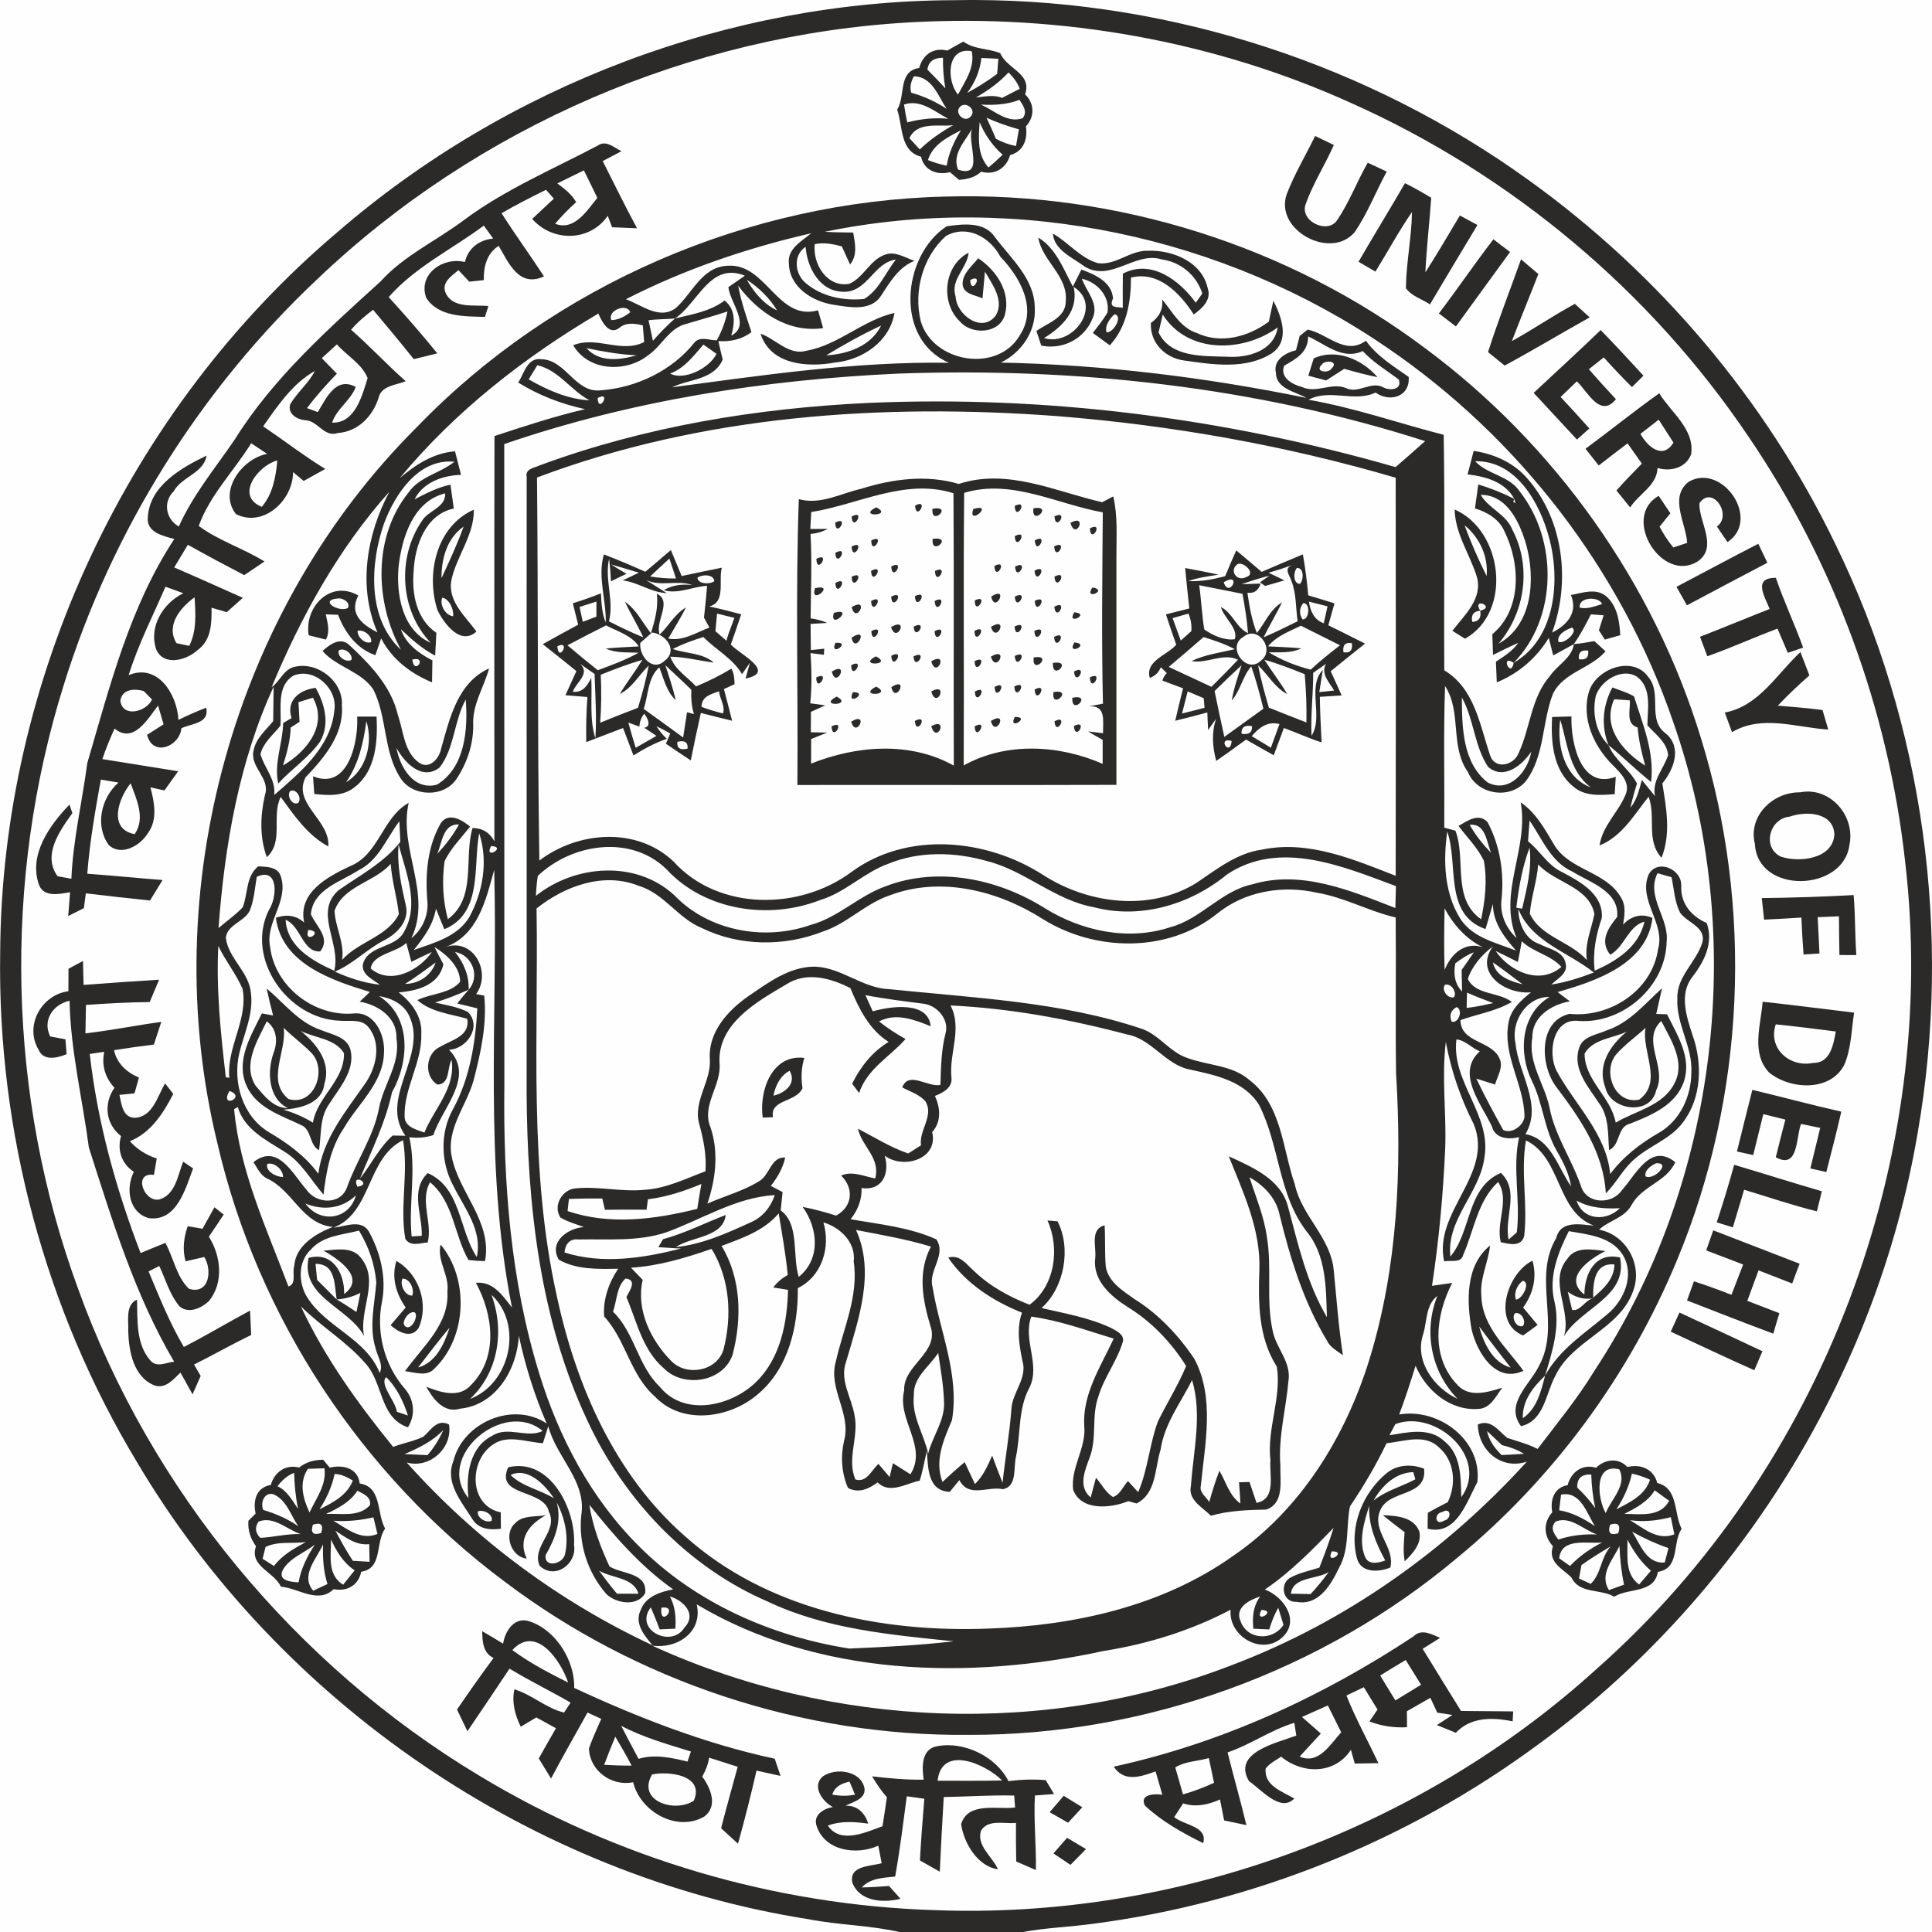 <?xml version="1.0" encoding="UTF-8"?>
<!DOCTYPE svg PUBLIC "-//W3C//DTD SVG 1.1//EN" "http://www.w3.org/Graphics/SVG/1.1/DTD/svg11.dtd">
<!-- Creator: CorelDRAW -->
<svg xmlns="http://www.w3.org/2000/svg" xml:space="preserve" width="16.616mm" height="16.618mm" version="1.1" style="shape-rendering:geometricPrecision; text-rendering:geometricPrecision; image-rendering:optimizeQuality; fill-rule:evenodd; clip-rule:evenodd"
viewBox="0 0 14539.13 14540.71"
 xmlns:xlink="http://www.w3.org/1999/xlink"
 xmlns:xodm="http://www.corel.com/coreldraw/odm/2003">
 <defs>
  <style type="text/css">
   <![CDATA[
    .fil0 {fill:#FEFEFE;fill-rule:nonzero}
    .fil1 {fill:#2B2A29;fill-rule:nonzero}
   ]]>
  </style>
 </defs>
 <g id="Layer_x0020_1">
  <g id="university-of-delhi-seeklogo.cdr">
   <polygon class="fil0" points="-0,14540.71 14539.13,14540.71 14539.13,0 -0,0 "/>
   <path class="fil1" d="M12696.56 4085.28c-26.34,8.57 -77.96,25.99 -104.21,34.65 -39.72,-48.47 -74.29,-101.15 -103.42,-156.8 27.04,-33.51 54.07,-67.2 81.55,-100.54 -30.01,-43.57 -58.71,-87.24 -87.94,-131.07 -287.7,161.96 28.17,667.97 297.59,490.35 148.57,-109.11 3.59,-293.39 8.4,-434.35 94.24,-141.05 252.87,85.22 132.21,175 25.81,39.2 52.85,78.05 79.27,116.9 256.02,-169.57 -39.37,-599.99 -291.9,-453.95 -149.8,115.85 -20.12,310.01 -11.55,459.81z"/>
   <path class="fil1" d="M13549.07 4907.16c-178.59,164.76 -311.41,406.52 -569.1,455 18.37,48.91 36.05,98.61 54.07,147.7 226.01,-133.87 482.04,-35 724.15,-19.69 -14.61,-48.91 -29.14,-98.44 -42.96,-147.09 -111.82,-14.52 -224.17,-23.54 -336.35,-32.99 75.51,-79.97 155.22,-155.31 237.74,-227.5 -22.49,-58.97 -45.15,-117.07 -67.55,-175.44z"/>
   <path class="fil1" d="M13317.37 4582.62c-175.44,68.95 -348.77,141.22 -523.95,209.21 18.02,48.91 36.75,97.74 54.77,146.65 178.59,-63 351.22,-141.22 528.15,-208.16 26.07,60.64 51.62,121.71 77.7,182.35 28.7,-9.62 86.45,-29.4 115.41,-39.29 -63.87,-176.66 -144.64,-347.02 -205.27,-524.82 -176.31,-2.01 -83.3,141.49 -46.81,234.06z"/>
   <path class="fil1" d="M13545.83 5962.58c-203.52,-3.15 -392.52,177.89 -339.5,388.32 19.6,380.1 665.26,362.42 711.46,8.05 45.94,-218.22 -143.94,-441.17 -371.96,-396.37zm258.82 318.24c-13.21,184.89 -265.04,212.19 -403.99,165.37 -142.71,-70.26 -84.79,-287.09 67.55,-300.65 122.41,-43.31 329.52,-35.26 336.44,135.27z"/>
   <path class="fil1" d="M9743.62 8910.89c-92.49,-265.65 -97.74,-597.36 -339.67,-782.07 -129.94,-114.36 -312.29,-109.55 -466.9,-166.6 -132.91,-43.05 -212.19,-173.77 -343.35,-219.71 -612.41,-205.89 -1263.15,-232.31 -1900.84,-298.46 -201.42,-6.82 -359.89,-163.45 -561.31,-169.75 -192.32,-0.17 -351.14,121.1 -502.6,224.17 -151.55,106.14 -297.24,266.7 -287.52,464.36 15.31,170.19 -124.86,318.32 -81.29,488.95 32.81,118.21 58.01,239.05 48.74,362.42 -148.31,55.21 -294.17,129.06 -454.91,139.12 -172.55,18.29 -344.22,-26.86 -516.07,-10.94 -104.04,2.97 -181.12,130.55 -119.87,220.41 54.69,32.46 116.29,48.82 175.96,71.31 -121.27,8.4 -266.96,111.39 -188.74,245.52 133.26,76.39 297.59,70.7 446.77,67.99 -70,105.17 -115.85,231.09 -105.52,359.27 164.06,176.92 195.56,440.47 382.55,603.14 206.06,217.44 567.09,163.19 775.86,-19.77 229.16,-192.41 301.79,-509.07 298.99,-796.6 182.35,-89.16 248.24,-307.65 192.67,-494.81 127.4,37.8 245.52,151.72 227.85,294.44 38.67,261.45 -78.66,503.82 -134.49,752.94 -59.32,205.89 118.56,391.12 62.12,596.75 -27.47,118.82 -19.07,241.41 29.22,354.11 78.84,43.22 156.71,7.96 222.77,-41.39 91.96,90.82 214.11,7.79 317.27,-13.21 23.36,-73.85 36.14,-150.67 53.55,-226.01 9.62,123.81 3.32,303.01 172.29,310.36 23.89,-29.31 48.21,-58.97 72.62,-88.55 71.31,137.02 210.09,43.84 327.34,68.42 108.15,-19.51 78.75,-160.56 97.82,-240.89 37.8,-174.65 14.44,-363.47 102.64,-524.21 83.91,-172.9 -52.06,-356.74 13.21,-533.66 212.71,29.14 415.27,103.07 620.29,165.81 -96.69,208.16 -233.97,412.91 -221.99,653.01 18.46,170.01 -104.74,316.92 -82.86,485.62 63.09,161.17 283.5,137.2 414.84,84.52 15.92,4.29 46.81,12.77 62.3,17.24 150.85,-77.26 135.97,-264.6 180.69,-405.21 28.52,-194.34 150.94,-352.62 236.95,-523.34 77.61,261.01 9.62,529.81 -8.4,793.8 -25.55,107.62 86.01,162.84 149.8,227.06 135.62,-39.2 276.85,-43.4 416.15,-46.37 139.12,-46.55 103.51,-219.89 106.84,-332.59 -16.62,-215.16 42.44,-424.9 61.07,-637.52 21.61,-140.44 -93.62,-244.65 -119,-375.29 -51.62,-232.92 -3.76,-473.55 -43.84,-707.79 -21.61,-154.61 -83.39,-299.86 -130.55,-447.65 106.22,60.29 197.05,152.6 224.79,275.36 80.32,331.62 182.09,663.16 359.89,957.16 24.32,49.52 75.77,74.9 118.3,106.84 -32.9,-213.24 -48.3,-428.75 -69.47,-643.47 -25.11,-246.14 -242.99,-406.61 -292.95,-644.26zm-5472.41 202.56c2.01,-22.84 7.96,-68.16 10.41,-91.09 83.56,-2.97 167.04,-4.02 250.77,-3.15 6.47,27.91 12.86,56 19.77,84.79 104.04,-1.22 208.77,-1.66 313.51,-0.61 2.71,-19.69 7.52,-58.97 10.24,-78.31 138.77,-17.41 273.52,-60.81 402.32,-115.15 -11.11,61.69 -21.44,124.86 -31.06,187.16 -317.54,79.1 -660.01,124.86 -975.97,16.36zm-22.92 311.85c4.9,-61.51 38.85,-105.61 104.04,-97.82 219.54,-4.64 444.94,17.24 657.56,-52.41 271.25,-97.82 526.92,-264.86 820.84,-281.66 -30.8,90.82 -92.49,167.91 -182.7,205.71 -179.02,81.81 -364.09,165.55 -562.45,185.85 119.87,-81.2 355.77,-71.31 375.81,-241.94 -157.32,60.9 -308.26,137.9 -471.89,182.44 -8.84,14.79 -26.07,45.06 -35.09,59.94 43.05,2.71 128.27,8.22 171.06,10.67 -284.81,71.4 -590.71,120.31 -877.18,29.22zm500.06 114.71c208.77,-12.77 410.72,-73.76 606.9,-141.75 138.51,228.02 155.05,505.92 88.81,760.02 -51.27,162.66 -280.87,202.56 -394.36,81.64 -154.26,-156.1 -264.6,-386.14 -213.15,-608.74 -29.22,-30.45 -59.06,-61.34 -88.2,-91.17zm942.02 859.42c-185.32,182.96 -541.36,265.21 -725.46,36.31 -165.55,-157.85 -188.82,-407.31 -351.66,-564.55 29.14,-82.42 26.16,-188.04 93.97,-249.72 93.19,9.01 27.91,96.77 6.47,139.12 79.19,184.1 120.05,397.07 280.17,534.71 147.79,152.6 449.49,107.45 519.57,-101.59 70.35,-271.07 65.54,-572.69 -83.47,-817.77 154.61,-57.92 319.99,-113.66 429.97,-244.82 25.2,153.56 53.11,307.65 68.16,463.31 -42.17,24.32 -80.32,54.07 -108.5,94.41 27.56,4.46 82.95,13.21 110.69,17.67 -6.3,246.49 -55.91,513.45 -239.92,692.91zm601.65 -1251.6c-82.86,-26.42 -166.77,-48.91 -251.82,-65.62 115.85,160.74 138.34,391.56 -29.4,526.92 -49.87,-159.77 7.61,-397.95 -135.71,-500.15 4.99,-46.55 10.06,-92.31 14.26,-138.07 -22.05,-11.11 -66.59,-35 -88.37,-46.55 49.52,-63.79 91.09,-134.05 108.06,-213.85 -109.72,-5.86 -114.71,133.52 -197.22,179.02 -120.66,74.72 -259.35,110.6 -388.5,168.09 62.82,-183.84 86.71,-386.75 23.36,-574.35 -69.65,-166.6 83.47,-314.21 68.16,-481.6 -17.85,-296.1 280.35,-463.4 500.94,-593.07 151.9,-99.22 334.34,-48.91 483.35,27.12 64.57,154.61 141.57,312.02 287.87,405.04 -122.15,73.76 -212.19,187.51 -274.31,314.56 12.77,17.32 39.29,52.41 52.5,69.65 61.25,-183.05 231.44,-271.86 349.39,-406.09 -70.09,-38.85 -136.85,-82.25 -199.41,-132.21 127.49,-67.55 266.09,-13.04 388.5,36.05 -17.67,-190.75 -299.34,-151.02 -435.84,-112.17 -13.91,-30.71 -41.39,-91.61 -55.21,-121.8 145.16,28.35 292.25,45.76 439.42,64.92 101.15,13.21 194.07,120.57 163.01,224.7 -32.02,126.09 -33.95,256.2 -37.97,385.87 -95.29,20.39 -238.61,-108.24 -287.44,18.55 58.89,32.46 129.67,52.59 174.74,105.7 65.89,108.15 -49.52,215.69 -33.51,330.14 -31.94,20.74 -64.31,41.3 -96.16,61.69 -133.87,-45.5 -253.05,-121.71 -377.74,-186.11 26.25,131.34 171.67,219.71 129.06,374.32 -84.17,-15.92 -171.67,-59.15 -256.2,-22.05 99.22,96.95 85.4,234.59 -37.8,301.35zm559.47 1946.78c-44.01,-27.65 -87.94,-55.82 -131.77,-83.47 -6.3,25.99 -18.9,78.05 -25.02,104.04 -28.52,-32.72 -56.17,-65.62 -83.91,-98.61 -52.5,46.99 -88.72,143.76 -173.77,116.9 -66.32,-155.92 27.3,-320.42 -5.86,-480.2 -21.87,-135.97 -115.15,-265.39 -63.61,-406.87 92.57,-316.22 220.41,-670.25 74.29,-990.5 189.17,36.75 379.4,68.86 564.11,125.3 -101.76,190.14 -63.35,399.61 -4.81,595.35 73.24,202.3 -206.32,295.31 -196.79,487.29 -55.91,221.64 179.11,418.69 47.16,630.79zm133.44 -156.71c-32.9,-146.3 -125.3,-280.79 -107.8,-436.27 -7.61,-134.57 116.46,-217.44 183.4,-320.07 17.41,119.7 39.2,239.31 43.4,360.32 11.11,143.41 -84.96,262.06 -119,396.02zm2706.63 -1862.26c-56.44,-205.62 -269.59,-292.95 -444.41,-374.15 109.55,273.7 240.45,551.07 230.21,853.03 -9.01,249.29 -8.05,512.22 131.34,730.1 37.19,232.66 -76.21,467.69 -48.04,705.34 -10.06,108.85 47.42,289.97 -104.91,319.72 -18.02,-52.59 -35.26,-105.09 -52.67,-157.15 -19.77,0 -59.59,1.92 -79.1,2.1 4.2,53.11 8.4,106.22 10.5,159.86 -82.86,-58.45 -108.32,-163.01 -157.85,-246.14 -30.36,76.21 -54.34,155.75 -76.56,234.67 -22.92,-39.46 -76.47,-70.96 -63.17,-122.76 30.36,-315.44 106.75,-656.86 -47.86,-952.96 -118.56,-177.1 -268.8,-336.61 -450.1,-450.36 -88.11,-62.47 -197.05,-128.45 -217.44,-243.77 -8.84,-104.12 -2.54,-208.42 -8.84,-312.55 -113.75,31.94 -59.59,162.22 -70.87,249.99 -19.07,165.11 116.9,284.11 242.99,364.09 180.25,110.34 329.44,266.52 441.52,445.29 -60.02,143.94 -143.32,276.85 -212.54,416.94 -63.79,172.99 -74.9,361.37 -148.4,532.26 -19.51,-21 -56.87,-62.39 -76.39,-83.56 -37.62,38.85 -58.36,102.02 -113.31,120.05 -56,-34.39 -84.96,-97.21 -128.01,-144.99 -9.71,36.92 -29.84,111.39 -39.64,148.49 -97.82,-82.69 -43.05,-203.26 -7.61,-301.52 56.44,-146.91 11.81,-310.36 65.27,-458.32 43.66,-145.6 141.84,-268.1 184.89,-414.22 10.67,-54.95 -51.01,-79.71 -88.99,-101.76 -165.37,-77.61 -346.24,-108.85 -523.16,-149.8 170.62,-153.39 225.4,-448.44 120.05,-652.66 -19.51,-1.49 -57.05,-4.99 -75.77,-6.3 95.11,206.94 56.87,494.81 -135.1,634.11 -151.99,-59.76 -298.64,-138.86 -416.59,-253.05 -57.31,-48.82 -107.19,-129.24 -194.95,-101.15 131.77,194.16 339.5,328.04 554.66,413.7 -41.39,118.91 -21.61,242.99 3.76,363.39 39.2,131.34 -77.44,236.16 -83.3,363.04 -13.47,185.5 -47.42,369.16 -66.06,554.22 -27.74,-67.55 -53.55,-136.59 -78.57,-205.19 -33.34,76.56 -67.99,155.05 -129.67,214.2 -26.42,-55.12 -51.62,-110.34 -77,-164.67 -57.49,47.34 -112.7,97.3 -167.04,149.36 -62.56,-159.42 9.01,-318.94 71.14,-465.06 58.54,-342.82 -92.75,-670.6 -146.47,-1004.32 -33.6,-122.15 107.89,-239.84 28.7,-356.74 -202.47,-91.26 -427.87,-113.05 -645.05,-151.29 54.16,-67.11 85.84,-147.35 82.69,-234.41 155.31,22.49 214.29,-109.55 173.95,-244.04 139.56,105.96 406.26,26.25 357.26,-176.92 70.87,-80.15 61.86,-181.3 20.91,-272.56 60.2,-23.54 134.57,-62.12 123.99,-139.82 -18.64,-182.7 84,-366.8 -6.91,-540.92 448.09,21.17 892.76,102.99 1326.5,217.79 189.09,32.9 289.54,229.77 478.27,265.3 192.15,41.91 406.44,85.57 517.91,266.61 154.87,303.54 144.11,676.2 358.14,952.43 147.79,179.55 144.81,424.02 151.81,643.56 -151.81,-256.64 -217.44,-551.51 -294.09,-836.5z"/>
   <path class="fil1" d="M12031.13 3502.96c72.19,-56.44 144.11,-112 217,-166.42 35.79,50.66 71.92,101.24 107.62,152.16 -64.66,66.32 -129.67,132.82 -191.36,202.3 33.95,42.61 68.6,85.05 103.25,127.66 65.19,-102.02 201.16,-164.41 206.06,-296.97 96.95,29.57 214.9,0 253.05,-104.12 27.04,-188.82 -151.9,-313.07 -240.1,-458.06 -189.26,134.31 -368.9,280.35 -555.01,417.55 32.9,42.44 66.15,84.35 99.49,125.91zm451.15 -344.75c37.19,56.87 74.29,114.62 111.21,172.55 -81.02,131.77 -196.79,29.4 -248.41,-65.8 45.32,-35.96 91.44,-71.31 137.2,-106.75z"/>
   <path class="fil1" d="M12694.81 4555.24c201.34,-107.89 402.94,-213.67 605.41,-320.42 -22.84,-47.69 -45.67,-95.11 -68.16,-142.54 -206.67,105.35 -410.2,215.95 -615.91,323.84 26.42,46.55 52.24,92.49 78.66,139.12z"/>
   <path class="fil1" d="M12067.88 4630.05c-11.72,37.36 -23.97,75.6 -35.52,113.14 10.94,17.24 33.42,52.24 44.54,70.09 38.32,-11.55 77,-22.22 116.2,-33.07 -5.6,-107.54 -23.19,-226.1 -111.39,-297.85 -77.61,-57.92 -175,-19.69 -259.96,-4.81 54.34,131.16 -27.12,225.75 -141.66,282.89 139.12,-380.62 88.11,-842.53 -181.74,-1154.38 -102.64,-122.76 -252.44,-189.7 -408.36,-213.06 -15.4,59.41 -30.62,118.39 -45.76,177.36 134.49,14.87 281.57,55.39 351.49,184.01 2.1,8.4 7.35,24.76 9.45,32.99l-17.67 -12.16 8.22 -20.82c-87.32,-44.01 -177.54,-80.76 -271.07,-108.85 -8.4,60.02 -17.06,120.4 -25.02,180.42 93.54,28.35 183.84,81.46 223.3,175.44 118.74,242.02 131.07,584.67 -92.57,771.22 1.66,52.06 3.15,104.04 5.25,156.1 62.74,-31.5 126.09,-62.65 190.75,-91.26 -43.84,61.07 -107.19,101.41 -168.87,141.92 2.01,51.54 4.37,103.6 6.47,155.49 163.71,-66.76 299.69,-183.66 391.12,-334.6 9.1,32.99 25.02,99.31 33.42,132.3 51.36,-28.79 103.69,-56.52 155.49,-85.22 48.91,-71.14 89.42,-147.09 128.19,-224.17 23.54,1.66 71.75,4.81 95.72,6.91zm-791.35 214.11c201.42,-234.85 250.77,-581.26 104.12,-858.55 -45.76,-116.37 -176.31,-156.89 -237.39,-261.45 200.81,-1.66 295.49,213.41 342.74,377.12 69.39,253.92 48.47,602.7 -209.47,742.87zm114.36 143.67c-21.44,122.85 -104.12,-69.82 0,0 331.54,-337.57 333.02,-922.25 47.16,-1287.56 -79.71,-121.71 -242.29,-127.57 -336.96,-229.25 307.56,-7.52 486.24,313.16 555.89,573.39 87.94,321.04 50.14,762.12 -266.09,943.42zm336.79 -157.94c-12.6,-55.21 57.92,-91.87 101.59,-106.84 52.41,26.25 -55.39,127.14 -101.59,106.84zm160.56 -257.69c-11.55,-81.9 146.21,-85.66 168.09,-26.51 -52.24,15.92 -114.97,41.39 -168.09,26.51z"/>
   <path class="fil1" d="M12296.78 5240.45c-51.01,-29.84 -108.32,-45.76 -163.01,-66.94 -72.89,135.36 -86.27,289.62 -29.22,433.56 108.94,90.21 210.26,189 320.42,277.81 27.47,-224.09 -63.17,-435.66 -128.19,-644.44zm-149.19 21.61c29.75,1.66 88.11,6.56 117.25,8.57 6.3,71.14 -33.95,176.49 59.06,204.22 8.14,97.56 31.06,192.41 56.87,286.82 -167.91,-106.14 -327.86,-290.15 -233.19,-499.62z"/>
   <path class="fil1" d="M11148.17 9756.13c-14.44,-132.91 51.45,-254.19 65.27,-383.25 -186.55,149.89 -176.92,422.45 -138.07,636.04 42,171.67 181.12,404.42 389.02,306.77 -123.99,-172.2 -309.66,-331.1 -316.22,-559.56zm-16.97 225.66c77.44,104.82 156.71,207.37 237.12,310.01 -135.8,-38.15 -203.61,-184.89 -237.12,-310.01z"/>
   <path class="fil1" d="M11462.38 10049.87c36.05,-26.51 72.19,-53.2 108.85,-79.36 -36.66,-43.84 -72.8,-86.89 -108.85,-130.55 74.9,-104.3 106.22,-227.06 70.09,-352.97 -192.24,94.67 -308.09,468.82 -70.09,562.89zm-1.49 -411.42c60.46,14.52 -5.86,139.39 -52.67,141.49 -18.02,-49.44 9.01,-113.31 52.67,-141.49zm-60.64 244.56c46.11,-15.31 88.55,58.97 60.64,95.29 -47.42,18.2 -89.34,-59.24 -60.64,-95.29z"/>
   <path class="fil1" d="M12159.4 5845.59c-266.87,100.27 -339.15,-262.06 -333.64,-454.39 -48.47,1.66 -97.39,3.15 -145.69,4.64 -9.01,183.4 4.9,398.56 159.51,522.99 85.4,75.95 206.06,65.45 311.85,57.14 2.54,-43.66 5.25,-86.97 7.96,-130.37zm-417.81 -429.36c55.21,179.02 65.45,386.14 229.77,508.9 -201.42,-74.29 -257.42,-317.54 -229.77,-508.9z"/>
   <path class="fil1" d="M12507.65 7436.34c-129.15,117.51 -246.57,261.89 -418.25,318.32 -74.9,34.04 -182.79,43.05 -207.29,137.02 -48.3,154.7 71.14,288.57 150.41,408.8 77,101.76 67.37,234.41 76.39,354.2 88.72,-39.2 56.87,-176.22 160.12,-199.5 157.41,-62.39 339.15,-137.72 400.84,-310.36 65.01,-181.74 -46.99,-354.46 -124.51,-511.44 -20.3,-0.87 -61.07,-2.54 -81.37,-3.15 15.05,-64.22 29.75,-129.67 43.66,-193.9zm-172.29 838.95c-182.79,37.97 -277.2,-207.72 -176.49,-336.17 65.62,-77.17 150.67,-135.1 224.52,-204.14 -32.11,178.15 134.66,405.65 -48.04,540.31zm166.34 -591.94c72.27,140.35 184.1,309.57 99.49,468.82 -86.27,171.24 -291.2,205.19 -442.14,296.1 -35.61,-193.72 -233.36,-317.36 -234.41,-519.22 61.51,-109.72 212.54,-115.76 317.36,-165.37 -122.15,99.49 -225.4,252.44 -162.22,415.97 35.7,179.64 344.49,219.71 384.21,23.01 84.52,-170.71 -117.95,-373.45 37.71,-519.31z"/>
   <path class="fil1" d="M12407.03 6580.51c-82.42,194.51 126.96,366.01 70.7,562.36 -44.19,310.62 -363.39,518.35 -665.87,486.67 -237.04,53.46 -221.99,388.85 -101.06,548.97 179.64,237.3 356.56,493.06 373.71,801.85 81.81,-81.2 131.77,-189.26 221.55,-262.5 114.19,-99.57 269.06,-147.79 360.32,-273.7 140.26,-185.32 146.56,-442.75 70.52,-655.37 -45.15,-138.07 -102.37,-308.7 -1.49,-436.27 89.42,-116.29 162.05,-257.51 108.32,-406.44 -116.29,-51.45 -196.61,-146.12 -191.8,-278.25 6.91,-127.66 -178.41,-207.99 -244.91,-87.32zm235.9 286.82c53.11,77 197.05,108.5 168.09,223.91 -44.27,148.57 -193.9,256.2 -188.21,421.84 -10.59,193.9 116.2,364.09 105.35,557.99 -0.7,177.97 -84.61,361.99 -243.07,452.81 -140.35,80.41 -270.02,180.25 -367.59,311.06 -29.22,-303.45 -263.2,-518.35 -401.27,-772.27 -72.36,-134.92 -31.94,-405.47 165.81,-379.66 330.92,21.87 652.57,-258.74 660.01,-594.04 21.17,-180.51 -157.41,-338.45 -68.51,-517.56 26.86,7 79.1,22.49 105.61,29.84 18.64,88.81 22.4,183.22 63.79,266.09z"/>
   <path class="fil1" d="M10444.23 11078.78c-190.14,150.24 -296.19,413.79 -231.7,651.35 31.85,109.72 165.11,101.15 250.34,66.15 36.75,-156.45 -141.84,-274.75 -77.26,-427.87 63.96,-163.71 355.07,-96.42 331.19,-315.87 -89.42,-35.44 -194.16,-32.29 -272.56,26.25zm-19.77 664.21c-52.5,19.69 -129.67,36.66 -153.56,-31.76 -49.35,-123.99 -2.8,-259.61 32.46,-380.62 -5.86,148.92 51.45,284.37 121.1,412.39zm-88.2 -450.62c62.39,-110.34 165.2,-210.87 299.34,-214.02 4.2,13.65 11.55,40.77 15.31,53.9 -103.69,55.82 -221.37,84.79 -314.65,160.12z"/>
   <path class="fil1" d="M10406.69 11402.27c53.11,44.1 108.5,86.1 163.71,128.01 -5.25,72.8 -13.21,146.12 0.61,218.92 60.46,-58.97 129.06,-131.16 110.42,-223.47 -42.61,-111.21 -173.34,-119.26 -274.75,-123.46z"/>
   <path class="fil1" d="M6931.2 1179.15c22.84,103.6 121.01,141.84 217.79,116.29 17.24,14.44 51.19,43.66 68.16,58.1 61.07,-4.81 120.66,-18.29 166.25,-61.69 100.89,28.7 189.7,-24.32 217.79,-124.42 101.59,-28.17 133.96,-119.44 119.26,-216.39 67.29,-72.8 65.19,-171.41 -6.12,-241.06 53.9,-158.9 -135.97,-189.17 -186.99,-309.75 -88.55,-36.75 -195.56,-27.3 -277.9,-87.32 -40.86,22.4 -81.2,44.62 -121.01,67.55 -104.74,-25.55 -184.01,30.62 -211.14,131.16 -161.35,23.54 -100.54,208.77 -165.72,313.69 43.66,124.86 19.25,312.29 179.64,353.85zm193.02 67.55c-48.12,-9.62 -95.29,-24.15 -141.05,-42.17 36.75,-117.25 146.65,-171.67 248.24,-224.09 -51.19,82.25 -91.44,170.19 -107.19,266.26zm101.76 -444.24c44.27,-44.27 126.96,28.09 77.87,74.72 -44.89,51.97 -127.22,-27.47 -77.87,-74.72zm-15.92 474.07c-48.65,-116.46 52.85,-213.85 105.35,-307.47 -42,102.2 100.54,375.46 -105.35,307.47zm228.72 -16.01c-85.84,-94.76 -74.46,-222.77 -66.5,-340.81 39.2,93.45 96.51,177.97 173.34,244.56 -34.65,33.34 -69.91,65.19 -106.84,96.25zm207.11 -161.52c-53.11,-10.06 -103.69,-29.14 -151.29,-54.42 -21.79,-53.46 -45.94,-106.14 -70.7,-158.2 78.84,35.09 160.56,63.79 243.77,86.71 -5.42,31.67 -15.92,94.59 -21.79,125.91zm50.4 -209.47c-117.95,40.77 -214.55,-60.2 -315.7,-102.64 98.87,5.51 198.36,0.44 291.55,-35.61 27.47,43.05 62.04,88.72 24.15,138.25zm-106.66 -344.75c35.09,36.05 66.94,75.95 84.35,123.55 -44.45,22.92 -88.55,45.32 -132.82,68.25 -64.22,-25.64 -130.72,-9.27 -196.61,-3.15 90.04,-51.89 174.82,-111.91 245.09,-188.65zm-76.56 -102.64c-2.54,28.52 -6.91,85.4 -9.1,113.75 -71.31,53.55 -147.7,100.54 -226.19,143.94 60.02,-78.05 96.51,-165.37 107.71,-263.72 42.17,1.84 84.96,3.94 127.57,6.04zm-200.46 -56.87c25.64,122.59 -48.82,224.35 -103.42,326.37 -87.94,-105.79 -86.01,-361.64 103.42,-326.37zm-216.12 49.35c-1.22,77.17 4.2,154 17.67,230.04 -44.36,-48.3 -88.99,-95.11 -135.19,-140.87 9.62,-66.32 54.77,-89.6 117.51,-89.16zm-218.84 139.39c138.69,4.11 181.74,149.54 246.4,244.82 -82.95,-53.46 -172.11,-95.29 -267.14,-121.1 -10.76,-40.86 -3.41,-81.81 20.74,-123.72zm-74.46 212.36c126.52,-41.82 229.07,53.81 333.2,107.36 -104.12,-10.06 -207.99,0.61 -309.31,27.47 -9.45,-44.89 -17.24,-89.95 -23.89,-134.84zm370.3 155.66c-90.82,50.57 -176.49,110.51 -251.74,182.35 -26.07,-28.17 -52.32,-56.26 -77.87,-84.35 58.1,-127.84 218.4,-85.22 329.61,-98z"/>
   <path class="fil1" d="M527.19 6714.29c-4.37,59.59 -9.01,119.26 -13.82,179.29 39.46,-19.95 78.31,-39.9 117.95,-59.67 3.32,-28.09 11.11,-83.04 14.44,-111.21 161,19.07 322,37.8 483.09,53.99 31.76,-51.62 63.61,-102.64 94.67,-154.26 -188.91,-14.44 -377.47,-33.95 -566.65,-47.25 18.02,-237.74 59.67,-473.2 102.02,-708.49 44.01,7.61 88.37,14.7 132.47,22.31 -129.76,115.15 -178.85,323.57 -72.89,470.22 95.02,87.76 238.61,3.85 294.87,-89.77 74.29,-100.54 48.47,-232.75 18.64,-344.14 26.69,5.69 79.1,16.8 105.52,22.84 34.65,-48.04 68.86,-96.69 103.34,-144.11 -190.14,-31.32 -380.1,-60.02 -570.24,-91.52 25.64,-78.49 57.57,-155.05 91.52,-229.6 143.94,117.95 250.77,-74.9 327.34,-173.51 13.65,47.16 27.56,94.41 41.39,141.22 -41.39,26.6 -82.86,53.02 -123.81,79.1 40.25,167.47 243.42,91.52 258.3,-49.52 76.56,-36.92 212.54,-34.82 186.55,-154.44 -71.14,27.04 -141.05,58.36 -209.04,91.26 -10.41,-191.19 -154,-427.7 -374.59,-336.44 71.14,-229.51 181.74,-444.59 276.85,-665.17 44.27,15.92 89.34,31.94 134.14,48.91 -152.6,75.34 -261.8,252.26 -203.61,422.45 55.82,131.16 232.05,81.37 313.51,3.15 101.32,-72.62 104.74,-203.61 102.64,-316.31 29.22,8.22 86.01,24.59 114.8,32.99 39.81,-35.87 80.15,-72.01 121.01,-107.71 -171.85,-76.56 -343.7,-154.17 -516.6,-228.72 34.04,-56.87 68.25,-113.49 102.64,-170.54 140.17,78.92 281.57,153.82 424.55,228.46 50.49,-33.95 101.06,-67.99 151.9,-102.81 -158.9,-98.79 -346.85,-156.97 -494.64,-267.57 83.91,-232.66 266.09,-413.79 394.71,-622.21 40.16,27.12 79.97,53.81 119.87,80.15 -188.91,35.09 -370.39,281.49 -233.97,453.6 207.29,103.42 429.97,-105.17 429.27,-316.75 26.07,22.22 53.11,44.54 80.06,66.76 54.07,-30.19 108.24,-60.02 162.4,-90.21 -161,-98.87 -310.89,-215.16 -467.6,-320.51 109.37,-155.05 220.59,-322.09 389.55,-417.11 -48.3,93.97 -133.09,160.91 -186.2,251.39 -20.82,70.52 50.57,113.66 110.6,119.35 98.26,1.31 143.15,132.47 248.94,96.34 149.54,-10.5 261.19,-124.86 304.85,-262.06 21.61,-96.16 130.29,-96.77 205.01,-127.57 -141.22,-125.3 -269.24,-263.46 -410.81,-387.45 48.47,-56.87 105.87,-105.79 165.55,-150.24 103.42,123.2 206.06,246.22 305.99,371.44 59.59,-14.26 118.56,-28.79 177.45,-43.49 -117.86,-144.72 -240.62,-285.95 -366.19,-423.59 199.41,-226.89 476.79,-359.71 715.84,-537.86 23.54,32.46 47.42,64.84 70.7,97.74 -104.74,9.1 -188.21,71.4 -212.97,176.49 -161.61,-41.56 -355.07,89.42 -291.29,268.45 91.52,146.04 289.54,140.17 441.96,144.37 6.47,-20.21 19.69,-61.16 26.25,-81.64 -107.45,-11.11 -266.35,21.79 -321.74,-98.44 -34.39,-78.05 45.76,-129.24 96.34,-171.67 27.04,28.79 54.16,57.49 81.2,86.62 36.31,-3.5 72.8,-7.52 109.55,-11.55 -2.1,-99.4 21.35,-201.42 112.26,-257.69 76.39,130.99 153.39,316.49 340.55,229.42 -104.04,-159.95 -216.91,-313.95 -318.94,-475.12 108.06,-63.79 221.2,-120.05 334.34,-176.49 14.44,16.97 44.19,49.96 58.89,66.59 -54.07,50.92 -108.5,101.94 -163.01,152.51 153.39,175.26 434.17,172.11 568.66,-23.1 8.49,21.44 25.02,64.66 32.81,85.84 62.91,2.54 125.39,5.25 187.77,7.79 -90.04,-166.16 -172.9,-336.79 -258.56,-505.75 46.99,-24.59 94.24,-49.96 141.66,-74.55 -56.44,-25.55 -116.02,-87.06 -179.2,-41.74 -340.55,179.46 -699.21,330.57 -1009.22,562.19 -206.67,155.05 -450.54,266.17 -624.84,459.99 -398.12,361.64 -807.8,726.95 -1095.23,1186.06 -146.3,215.95 -315.87,417.9 -423.06,658.09 -98.26,-55.12 -120.66,-184.45 -38.85,-264.51 61.07,-111.3 226.89,-136.67 247.62,-268.89 -190.14,91.26 -427.26,226.27 -441.79,461.04 -13.82,117.16 114.01,142.97 198.97,166.42 -334.95,509.07 -485.36,1108.62 -654.76,1686.38 -38.15,290.67 -107.36,577.5 -119.61,870.45 -25.99,-4.37 -77.61,-14.44 -103.69,-18.9 -116.37,-158.2 16.01,-342.65 111.12,-474.86 -5.77,-16.01 -16.89,-48.56 -21.87,-64.49 -149.62,155.75 -309.75,378 -229.34,603.84 36.05,96.69 156.1,68.95 233.71,55.74zm486.24 -436.89c-202.47,-38.59 -121.71,-270.9 -30.45,-382.55 44.36,119.44 113.31,263.11 30.45,382.55zm450.8 -1782.63c7.79,123.2 16.97,251.74 -40.07,365.49 -23.71,-4.37 -71.57,-15.05 -95.99,-20.12 -82.86,-134.49 30.1,-268.36 136.06,-345.36zm505.92 -680.4c-205.19,-83.91 -27.74,-310.97 116.9,-349.82 -11.11,123.81 -34.04,252.09 -116.9,349.82zm2223.98 -2434.42c66.76,-32.37 133.26,-65.27 199.85,-97.82 33.95,69.04 67.99,137.64 101.32,207.11 -78.49,94.67 -172.11,250.6 -317.71,194.77 48.47,-58.1 101.94,-111.82 158.2,-162.66 -33.34,-60.02 -88.55,-100.89 -141.66,-141.4zm-1659 1211.61c74.81,84.61 189.7,147.79 231.44,253.57 -41.39,132.39 -94.06,341.6 -267.4,335.3 34.82,-105.35 138.69,-165.29 178.15,-268.45 -149.8,-81.37 -222.16,84.61 -285.77,189.17 -20.39,-7.44 -61.07,-22.31 -81.46,-29.84 69.04,-91.87 145.69,-177.36 225.05,-259.35 -37.36,-39.29 -76.04,-77.44 -113.75,-116.72 37.71,-34.65 75.69,-69.21 113.75,-103.69zm-1453.72 2608.63c15.57,16.01 47.07,48.39 62.74,63.87 -41.3,92.31 -221.99,140.79 -238.61,8.4 14.26,-88.55 106.4,-91.7 175.87,-72.27z"/>
   <path class="fil1" d="M2707.15 11163.65c-14.35,-117.42 -128.19,-142.89 -226.01,-119.17 -12.6,-15.14 -37.1,-44.45 -48.65,-59.32 -66.59,0.35 -129.06,16.54 -181.82,58.89 -99.84,-26.42 -185.06,32.99 -212.71,130.81 -110.42,18.64 -135.36,118.91 -114.19,215.34 -13.65,13.12 -40.69,40.51 -54.34,54.07 -5.69,70.35 15.75,135.19 57.05,191.8 -52.24,151.9 134.49,189.7 187.6,304.5 133.26,11.11 279.56,131.86 397.42,18.29 99.92,20.56 186.64,-29.4 206.76,-130.81 165.2,-26.16 103.25,-217.79 180.07,-324.8 -65.71,-116.46 -22.66,-313.07 -191.19,-339.59zm-17.41 54.6c43.84,23.54 105.52,45.76 94.41,108.5 -83.91,94.24 -220.59,59.59 -330.92,66.59 89.6,-42.44 181.12,-88.81 236.51,-175.09zm-171.67 -126.26c50.4,1.66 94.85,23.89 137.02,49.87 -43.05,111.65 -150.06,165.37 -250.34,216.3 52.67,-81.72 93.54,-170.54 113.31,-266.17zm-100.97 444.41c-60.64,19.51 -81.55,-1.31 -62.3,-62.74 60.46,-19.77 81.2,1.05 62.3,62.74zm-99.66 -483.09c30.45,-0.79 93.62,-2.97 124.42,-3.76 16.36,125.3 -62.74,225.4 -112.61,332.24 -48.91,-104.39 -82.51,-224 -11.81,-328.47zm-104.04 30.27c2.71,91.26 11.02,182.09 29.75,271.51 -44.45,-63.96 -81.2,-136.59 -155.05,-170.8 33.77,-43.49 73.67,-81.02 125.3,-100.71zm-158.2 160.3c101.24,41.91 131.69,157.41 189.44,241.76 -80.15,-56.7 -170.36,-94.5 -263.37,-122.85 -23.45,-52.41 5.95,-133.87 73.94,-118.91zm-96.95 329c-37.62,-39.2 -41.82,-80.15 -11.99,-122.76 116.64,-43.4 212.54,61.07 316.66,94.41 -103.07,-3.5 -203.17,23.54 -304.67,28.35zm103.6 211.92c-21.17,-13.56 -63.79,-40.86 -85.57,-54.51 5.42,-21.87 16.54,-66.06 22.05,-88.72 95.64,-46.02 201.25,-23.1 303.19,-36.75 -88.11,47.86 -178.32,97.39 -239.66,179.99zm66.15 30.45c52.06,-92.14 160.91,-128.01 241.06,-190.75 -57.49,86.71 -103.69,180.51 -122.32,283.32 -53.46,-3.15 -158.64,-10.94 -118.74,-92.57zm229.34 155.49c-99.66,-115.59 27.12,-241.67 73.85,-348.51 -3.15,100.1 2.1,201.42 33.16,298.2 -35.7,16.54 -71.4,33.6 -107.01,50.31zm224.96 -45.06c-121.71,-74.99 -90.82,-220.41 -90.82,-340.2 40.69,90.04 92.92,176.05 177.45,231.87 -28.26,35.7 -57.49,72.62 -86.62,108.32zm72.8 -180.07c-47.42,-73.24 -90.47,-148.75 -130.29,-225.75 78.66,50.49 154,111.65 253.66,100.45 0.87,33.42 2.36,99.22 2.54,132.65 -31.5,-1.92 -94.67,-5.25 -125.91,-7.35zm185.32 -201.86c-125.74,52.06 -230.47,-40.95 -331.54,-99.49 101.06,6.91 202.47,-2.71 301.35,-25.64 10.06,41.21 20.12,83.12 30.19,125.12z"/>
   <path class="fil1" d="M1890.17 10046.02c-2.54,-61.51 -5.34,-122.15 -8.4,-183.22 -167.12,89.16 -329.52,186.99 -498.22,273.61 -107.19,-180.86 -184.27,-375.81 -265.47,-568.66 20.21,-10.24 60.02,-30.19 80.59,-40.51 47.86,101.59 78.31,215.69 151.72,303.01 68.86,59.41 163.01,14.7 220.59,-37.71 114.54,-138.07 92.31,-341.69 0.79,-485.89 37.8,-55.74 74.9,-110.51 111.65,-166.77 -16.97,-13.82 -51.97,-41.3 -69.47,-54.77 -30.36,53.72 -60.2,107.01 -89.95,161.52 -27.74,-4.81 -84,-13.82 -111.47,-18.64 -29.75,85.22 -40.86,175.7 -15.92,263.81 46.64,-10.67 93.36,-22.22 140.61,-32.55 60.2,96.16 40.51,284.99 -114.62,239.84 -95.29,-91.09 -115.85,-232.49 -178.15,-345.97 -62.56,24.94 -124.42,50.92 -186.55,76.39 -185.32,-482.91 -324.01,-983.23 -382.55,-1498.17 27.3,-3.76 82.25,-12.51 109.29,-16.36 -21.96,100.54 7,196.7 76.82,270.9 -83.56,119.17 -66.94,273.26 49.35,363.3 -30.89,105.52 4.81,209.21 96.34,269.24 -62.82,124.86 -38.5,307.82 114.1,348.77 209.21,26.42 274.31,-221.9 331.97,-374.41 -18.9,-12.6 -55.82,-38.15 -74.9,-51.01 -40.86,102.02 -56.26,247.62 -179.02,284.55 -117.86,23.97 -201.42,-208.51 -40.95,-184.62 7,-41.3 13.91,-82.69 21.26,-123.64 -77.7,-25.64 -147.35,-68.16 -202.3,-129.85 158.64,-64.66 251.82,-210.87 326.72,-356.39 -15.31,-19.69 -46.37,-58.71 -61.69,-78.84 -57.49,96.34 -93.36,254.1 -229.34,258.91 -91.09,-2.54 -98.44,-105.17 -114.36,-172.72 28.52,-2.45 84.96,-8.4 113.49,-11.11 11.11,-39.9 22.92,-79.27 33.6,-119.17 -91.35,-37.71 -166.42,-105.7 -187.6,-206.06 99.4,-16.01 199.32,-29.84 299.69,-42 18.64,-56.87 37.1,-113.66 56,-170.97 -190.57,26.42 -379.49,64.14 -570.85,86.62 1.14,-71.31 2.54,-142.71 3.85,-214.2 159.86,-10.76 319.37,-20.21 479.67,-21.44 23.54,-56.26 47.25,-112.09 70.7,-168.26 -190.05,11.55 -379.4,24.94 -568.22,39.2 -1.49,-60.02 -3.15,-120.22 -4.64,-180.25 -36.31,19.34 -72.8,38.85 -108.94,58.54 -0.44,56.44 -0.44,112.7 -0.61,169.14 -202.47,25.99 -333.02,259.79 -224.35,440.47 36.92,87.5 141.66,62.12 210.52,33.34 -1.92,-28.52 -5.86,-84.35 -8.4,-112 -28.52,-5.86 -86.1,-16.45 -114.8,-21.44 -60.64,-122.76 21.87,-241.59 145.6,-268.62 7.44,372.49 96.77,736.4 145.42,1104.68 176.14,549.32 346.06,1110.72 641.55,1611.4 -59.41,6.12 -133.44,47.86 -179.64,-9.89 -108.85,-125.65 -95.02,-302.31 -99.66,-457.01 -89.86,40.69 -61.69,156.97 -66.06,236.51 4.37,152.16 39.37,347.72 199.94,410.02 82.86,25.99 141.22,-48.47 193.29,-97.74 30.19,54.51 60.2,109.72 90.82,164.06 20.21,-46.37 40.51,-92.57 61.07,-138.69 -16.71,-28.7 -33.34,-57.31 -49.7,-85.57 144.37,-72.45 284.72,-151.99 429.8,-222.69z"/>
   <path class="fil1" d="M5739.9 8410.47c19.16,-0.61 57.92,-2.1 77.44,-3.06 -25.2,-135.97 172.29,-109.64 221.81,-217.87 -11.72,-76.56 -9.62,-154.09 13.82,-228.11 -245.52,-31.32 -341.86,251.39 -313.07,449.05zm80.15 -165.11c17.15,-77.09 50.57,-149.45 122.32,-187.6 55.21,96.77 -35,167.91 -122.32,187.6z"/>
   <path class="fil1" d="M10956.37 2456.47c135.36,-187.07 271.51,-373.19 407.57,-560.17 -42.44,-31.41 -84,-63.79 -125.47,-95.72 -140.79,183.05 -270.55,374.85 -410.29,558.07 42.61,32.46 85.14,64.84 128.19,97.82z"/>
   <path class="fil1" d="M10350.96 2043.99c92.05,-149.19 175,-303.97 274.84,-448.35 -2.89,192.15 -43.66,381.06 -45.76,573.21 42.87,60.02 120.66,81.9 181.12,121.36 118.56,-198.97 237.12,-398.3 357.17,-597.01 -43.66,-23.8 -88.81,-47.69 -132.21,-71.57 -85.57,143.24 -169.57,287.44 -259.61,427.87 9.01,-187.6 31.06,-374.15 44.1,-561.4 -64.57,-38.59 -130.11,-76.39 -197.66,-109.46 -114.19,197.66 -234.67,392.79 -349.47,591.15 42.44,24.32 84.79,48.91 127.49,74.2z"/>
   <path class="fil1" d="M11958.59 5201.6c-62.47,203.17 37.19,419.74 182.87,561.14 56.87,56.87 130.2,129.06 91.44,217.87 -54.77,132.82 -173.95,233.36 -195.56,381.67 168.52,-67.55 261.01,-231.61 368.9,-366.8 57.75,150.85 -22.05,329.7 97.56,459.37 71.84,-180.95 36.31,-373.8 5.86,-559.21 86.71,-105.79 150.5,-270.29 26.69,-375.64 -144.64,-103.07 -25.2,-300.74 -132.04,-425.16 -115.15,-165.2 -390.51,-64.22 -445.72,106.75zm362.42 -107.8c112.35,88.11 76.47,241.32 76.47,364.52 58.89,66.85 148.49,128.19 155.84,224.26 -32.46,103.69 -123.11,189.09 -98.96,308.26 -24.85,-29.92 -74.37,-91.09 -98.87,-121.27 -19.95,72.36 -35.87,149.19 -85.84,208.34 13.56,-60.99 30.62,-122.06 49.26,-181.65 -56.17,-107.89 -168.87,-176.92 -214.02,-289.19 -96.69,-92.57 -123.81,-243.42 -95.9,-370.04 37.8,-116.9 199.32,-216.47 312.02,-143.24z"/>
   <path class="fil1" d="M10194.51 1746.84c97.39,-141.84 158.81,-304.85 241.32,-455.79 -47.86,-22.05 -95.9,-44.71 -143.15,-66.5 -80.76,140.79 -137.64,295.49 -228.55,429.97 -71.57,112.7 -285.16,9.45 -238.61,-118.12 55.47,-155.14 145.69,-295.22 212.19,-445.37 -47.25,-22.66 -93.62,-44.62 -140.79,-67.72 -71.4,146.47 -155.92,286.82 -214.11,438.81 -93.1,270.46 332.67,497.7 511.7,284.72z"/>
   <path class="fil1" d="M11323.34 2750.82c215.25,-116.2 425.51,-242.99 639.8,-362.42 -37.36,-33.95 -74.9,-67.99 -111.65,-101.94 -161.52,87.5 -313.51,191.71 -473.99,280.35 64.4,-168.96 133.87,-335.74 199.32,-504.7 -43.66,-36.75 -87.32,-73.85 -130.37,-110.6 -82.86,232.75 -173.51,462.96 -248.41,698.34 41.74,33.77 83.3,67.46 125.3,100.97z"/>
   <path class="fil1" d="M11867.06 3307.75c30.89,-27.74 62.12,-55.39 93.45,-83.47 -70.96,-79.8 -142.89,-158.9 -216.21,-236.95 40.51,-39.29 81.46,-78.31 122.32,-117.86 80.67,78.05 177.36,280.35 293.82,134.49 -69.04,-74.11 -137.64,-149.45 -203.52,-225.66 37.1,-30.01 74.29,-59.32 112.09,-88.72 68.16,76.21 139.12,150.67 212.1,223.3 28.79,-28.52 57.49,-57.31 86.62,-85.84 -106.31,-115.67 -211.66,-230.91 -322.09,-343.09 -165.81,159.69 -335.74,315.17 -504.26,472.59 108.94,116.9 217.44,233.97 325.67,351.22z"/>
   <path class="fil1" d="M7361.09 1943.46c-45.06,58.36 -114.71,109.37 -117.25,190.14 1.05,81.46 93.36,84.17 149.8,112.09 6.3,-67.2 11.99,-134.31 18.55,-201.69 56.17,96.51 148.31,219.54 80.76,330.92 -103.25,136.24 -296.1,-6.3 -301.35,-143.5 -42.61,-126.96 86.27,-211.31 97.82,-329.96 -188.04,96.42 -214.72,377.39 -64.84,518.52 88.72,102.72 296.89,92.22 337.57,-50.92 46.02,-170.36 -63.35,-334.77 -201.07,-425.6zm-59.59 163.71c109.64,-57.92 5.34,126.35 0,0z"/>
   <path class="fil1" d="M11024.7 4806.62c359.89,-201.51 285.86,-814.62 -78.05,-972.47 4.55,183.4 113.49,334.77 166.42,503.65 48.82,166.42 -92.75,290.67 -183.4,409.24 23.71,14.87 71.57,44.62 95.02,59.59zm-2.71 -853.47c112.26,91.44 179.64,235.9 165.37,381.5 -61.69,-124.25 -118.39,-251.21 -165.37,-381.5zm117.07 642.16c-63.79,-105.96 122.59,-28.35 0,0 9.89,53.29 -10.24,81.64 -59.59,84.96 -11.11,-51.19 9.01,-79.71 59.59,-84.96z"/>
   <path class="fil1" d="M8745.6 2252.86c9.62,76.12 -25.02,135.1 -84.61,177.54 -7.7,148.75 106.05,262.5 248.76,282.27 215.86,30.8 467.25,70.44 661.59,-54.16 138.95,-95.72 72.89,-274.31 11.37,-395.59 -11.72,52.06 -23.27,104.74 -34.04,157.41 -153.82,114.1 -359.45,170.36 -540.57,86.45 -124.42,-39.9 -184.89,-159.69 -262.5,-253.92zm869.83 211.14c-29.57,178.94 -225.57,230.39 -380.89,220.5 -180.07,-5.86 -423.85,7.96 -515.99,-182.7 11.11,-44.8 21.35,-89.42 31.85,-134.57 186.99,297.15 604.8,286.91 865.02,96.77z"/>
   <path class="fil1" d="M7799.55 2490.77c9.01,27.65 27.04,82.42 36.31,109.9 163.45,33.6 328.12,-52.06 388.15,-209.21 46.37,-110.16 -48.91,-197.66 -82.42,-294 114.36,25.64 213.15,131.34 192.59,254.54 -31.85,54.86 -72.1,103.69 -110.16,153.65 42.61,30.89 85.05,61.69 127.57,92.92 128.27,-138.42 159.51,-327.34 159.51,-509.51 207.37,-53.11 371.44,120.05 472.41,277.46 62.04,-45.94 135.1,-108.5 105.35,-196.61 -43.05,-200.64 -266.35,-290.67 -453.34,-282.97 -131.34,-2.71 -238.79,110.6 -371.44,93.71 -134.05,-37.19 -222.6,-156.19 -340.72,-223.12 9.45,125.74 150.41,181.47 240.19,249.11 198.62,118.56 378.87,-118.56 580.74,-54.16 142.01,19.77 260.4,119.61 303.62,256.2 -12.42,17.41 -36.75,52.06 -49.09,69.47 -121.54,-168.52 -336.17,-331.19 -548.71,-218.84 -1.31,86.01 -1.31,171.59 -0.7,257.25 -36.49,-10.67 -110.6,9.45 -73.5,-69.91 -7.96,-124.86 -136.5,-181.65 -237.91,-218.22 -21.79,42.61 -42.96,85.57 -64.22,128.45 -69.65,-131.16 -128.01,-289.97 -260.4,-369.07 29.14,176.84 226.45,289.1 206.67,480.29 0.61,123.81 -137.64,162.66 -220.5,222.69zm587.39 -125.56c67.29,9.27 -7,141.49 -59.67,135.19 -15.05,-48.91 24.76,-104.3 59.67,-135.19zm-307.3 -206.67c223.47,142.54 -7.09,452.64 -223.21,385.52 138.25,-84.17 263.11,-206.94 223.21,-385.52z"/>
   <path class="fil1" d="M5723.27 2510.89c74.9,235.99 354.37,255.06 559.47,217.35 207.37,-19.34 412.56,-157.32 448.7,-373.54 -238,54.51 -420.44,240.71 -661.06,284.55 -133.09,38.85 -231.7,-87.94 -347.11,-128.36zm907.63 -61.16c-77.44,155.14 -250.42,215.16 -413.44,224.17 133.87,-81.29 271.16,-157.67 413.44,-224.17z"/>
   <path class="fil1" d="M8055.49 3935.13c41.56,140.17 133.87,-76.39 0,0z"/>
   <path class="fil1" d="M6286.77 4386.62c4.2,124.86 111.65,-61.51 0,0z"/>
   <path class="fil1" d="M6286.16 4160.52c6.3,123.81 110.95,-62.12 0,0z"/>
   <path class="fil1" d="M6405.42 5430.5c37.54,133.87 139.3,-82.95 0,0z"/>
   <path class="fil1" d="M6285.37 3932.68c3.59,123.99 112.26,-57.31 0,0z"/>
   <path class="fil1" d="M6408.57 4113.36c6.65,123.81 111.39,-60.02 0,0z"/>
   <path class="fil1" d="M6405.42 5006.03c2.71,124.16 111.65,-59.59 0,0z"/>
   <path class="fil1" d="M6418.19 5208.6c-53.11,113.05 126.52,-0.7 0,0z"/>
   <path class="fil1" d="M6408.57 4798.66c25.37,133.87 141.75,-93.62 0,0z"/>
   <path class="fil1" d="M6143.62 4204.97c2.27,125.91 112,-56.52 0,0z"/>
   <path class="fil1" d="M6133.56 4426.17c-43.66,136.24 164.24,-36.75 0,0z"/>
   <path class="fil1" d="M6295.78 5242.2c-148.31,78.22 133.26,67.55 0,0z"/>
   <path class="fil1" d="M6274.96 4612.02c-38.15,137.11 164.32,-46.29 0,0z"/>
   <path class="fil1" d="M6874.59 4939.45c8.66,120.05 116.29,-57.31 0,0z"/>
   <path class="fil1" d="M6286.77 4837.51c-48.47,113.75 129.06,-11.11 0,0z"/>
   <path class="fil1" d="M6555.22 4295.8c4.81,124.51 111.65,-60.02 0,0z"/>
   <path class="fil1" d="M6593.37 5166.95c-147.7,77.44 133.87,68.6 0,0z"/>
   <path class="fil1" d="M6257.72 5466.55c6.47,123.46 112,-59.32 0,0z"/>
   <path class="fil1" d="M6593.37 3817.53c-148.4,76.65 135.97,66.32 0,0z"/>
   <path class="fil1" d="M6142.48 5098.26c0.7,125.56 113.14,-56.87 0,0z"/>
   <path class="fil1" d="M6707.12 4262.46c5.42,124.25 111.65,-57.49 0,0z"/>
   <path class="fil1" d="M6705.72 4718.51c39.46,132.47 142.27,-80.76 0,0z"/>
   <path class="fil1" d="M6706.77 4489.35c5.25,122.67 114.1,-56.26 0,0z"/>
   <path class="fil1" d="M6555.22 4522.95c6.47,124.16 111.04,-62.21 0,0z"/>
   <path class="fil1" d="M6409.27 4568.71c32.9,136.41 139.12,-82.51 0,0z"/>
   <path class="fil1" d="M6556.62 4066.9c0,124.51 113.14,-57.22 0,0z"/>
   <path class="fil1" d="M6408.92 4340.51c4.81,124.25 111.56,-57.92 0,0z"/>
   <path class="fil1" d="M6590.92 4939.1c-145.16,76.65 137.29,67.55 0,0z"/>
   <path class="fil1" d="M6556.97 4749.4c5.42,123.37 112.09,-59.41 0,0z"/>
   <path class="fil1" d="M6408.92 3887.26c6.91,124.42 110.95,-61.51 0,0z"/>
   <path class="fil1" d="M6260.08 5053.55c31.24,137.2 137.72,-83.91 0,0z"/>
   <path class="fil1" d="M6000.73 5907.37c800.8,-1.49 1600.72,1.66 2400.82,-1.14 0.26,-572.77 0,-1145.28 0,-1718.23 -0.52,-150.85 11.2,-304.24 -23.71,-452.55 -20.74,11.11 -62.3,32.46 -83.12,44.01 -352.89,-80.85 -713.04,-258.12 -1079.66,-137.64 -242.37,-71.75 -496.91,-37.97 -734.04,36.31 -154,35.44 -308.61,123.11 -469.61,78.05 -25.37,716.45 -4.81,1434.73 -10.67,2151.18zm1255.01 -2198.43c355.77,-107.8 698.42,85.05 1043.26,146.74 -3.59,479.85 -9.89,960.05 1.22,1439.55 -27.04,5.25 -79.97,15.75 -107.01,20.56 134.49,-10.5 105.35,111.21 107.89,201.86 -28.52,-3.94 -84.79,-10.06 -112.52,-13.21 35.7,21.44 72.89,43.05 109.55,63.35 0,59.59 0,120.49 -0.17,180.34 -329.26,-143.59 -725.29,-166.07 -1045.71,11.9 3.5,-683.72 -3.32,-1367.18 3.5,-2051.08zm-1156.22 1205.83c24.94,3.15 75.51,9.89 100.54,12.77l2.71 -45.76c-25.11,2.54 -75.51,6.91 -100.97,9.89 -0.17,-65.27 -0.79,-131.16 -1.66,-196.61 31.76,-1.92 93.45,-5.69 124.86,-7.35 -40.25,-17.67 -81.81,-28.79 -124.86,-34.04 2.1,-211.49 11.11,-423.85 -0.61,-635.6 46.37,-3.59 89.42,-16.36 130.29,-37.8 -32.9,0 -99.05,0.26 -131.69,0.26 1.4,-31.94 5.16,-95.72 6.65,-127.22 354.02,-56.17 706.39,-257.25 1070.47,-141.49 4.81,683.11 0,1366.57 2.71,2049.86 -329.7,-184.45 -732.64,-151.29 -1074.23,-15.49 0,-61.95 0.17,-123.64 0.7,-184.89 40.25,-15.75 80.32,-31.85 120.22,-48.3 -30.89,-0.61 -92.14,-1.66 -123.02,-2.54 0.17,-51.19 0.61,-102.55 1.05,-153.56 26.6,-12.34 80.76,-36.92 107.89,-48.91 -28.52,-3.76 -85.4,-11.37 -113.14,-15.49 13.21,-125.56 10.5,-251.91 2.1,-377.74z"/>
   <path class="fil1" d="M12471.51 11159.89c-26.42,-104.74 -124.86,-145.25 -224.96,-120.05 -65.71,-72.36 -170.36,-59.59 -235.2,5.86 -101.59,-32.02 -188.3,31.32 -214.11,130.11 -103.16,18.72 -133,112.35 -115.85,204.66 -69.65,78.05 -65.01,180.07 5.25,255.15 -41.04,120.05 70.17,167.74 139.12,235.46 59.06,125.3 217.44,83.74 321.74,144.64 111.47,-68.69 300.47,-22.49 328.82,-186.81 167.47,-26.69 106.22,-215.07 178.41,-324.19 -59.76,-119 -23.36,-305.55 -183.22,-344.84zm-190.92 -70.09c47.42,9.45 92.57,25.37 136.76,45.59 -37.89,117.42 -151.9,169.75 -253.05,222.6 53.29,-82.25 95.72,-171.67 116.29,-268.19zm-102.46 448.44c-60.64,18.46 -80.76,-3.15 -60.99,-64.84 60.37,-19.07 80.5,2.8 60.99,64.84zm7.35 -480.99c61.69,119.26 -61.51,224.79 -101.76,329.52 -61.69,-106.84 -92.14,-378.44 101.76,-329.52zm-210.44 39.29c2.1,84.79 12.42,169.14 29.75,252.44 -39.81,-55.82 -85.4,-107.62 -135.36,-154 -2.71,-71.14 34.04,-102.46 105.61,-98.44zm-227.5 151.11c147.52,-29.84 193.46,141.22 255.15,237.47 -81.81,-56.17 -170.36,-102.99 -269.24,-119.96 3.59,-29.4 10.94,-88.37 14.09,-117.51zm-41.12 202.47c114.19,-44.27 209.65,63.79 312.2,97.21 -98.79,-3.59 -197.66,6.47 -291.02,38.32 -32.99,-41.91 -65.45,-87.67 -21.17,-135.54zm108.67 334.25c-20.56,-14.26 -61.42,-42.96 -81.64,-57.49 17.5,-159.25 213.06,-107.8 323.66,-119 -90.12,45.15 -172.99,103.69 -242.02,176.49zm67.55 94.5c4.29,-24.94 13.91,-75.51 18.72,-101.32 70.7,-49.96 144.37,-96.16 219.89,-140.44 -76.39,83.3 -70.09,205.27 -150.41,282.19 -21.87,-10.06 -66.32,-30.19 -88.2,-40.42zm225.4 87.24c-75.51,-117.95 29.84,-229.07 79.1,-331.1 4.29,97.21 13.91,194.51 34.65,290.06 -38.15,13.74 -75.95,27.21 -113.75,41.04zm226.89 -42.17c-110.42,-80.15 -84.44,-219.89 -87.76,-337.4 45.76,86.89 101.15,169.14 176.49,233.71 -29.31,34.21 -58.89,69.3 -88.72,103.69zm193.02 -165.72c-138.86,11.9 -184.01,-137.64 -245.09,-231.52 87.5,49.35 178.15,90.65 273.26,123.2 -9.62,35.7 -18.72,71.75 -28.17,108.32zm72.19 -211.57c-128.01,50.14 -231.26,-46.55 -333.2,-106.57 103.42,14.26 206.67,3.59 306.6,-22.92 9.01,43.05 18.02,86.1 26.6,129.5zm-376.25 -154c86.62,-44.45 176.31,-90.91 228.37,-177.27 35.87,26.34 71.92,52.41 108.5,78.4 -65.71,126.96 -218.92,98.87 -336.87,98.87z"/>
   <path class="fil1" d="M7927.48 13947.81c42.61,28.52 85.05,56.87 128.01,86.01 39.9,-39.2 78.75,-79.1 117.07,-119 -47.42,-28.7 -94.85,-56.44 -142.45,-84.35 -34.21,38.85 -68.69,77.87 -102.64,117.34z"/>
   <path class="fil1" d="M12572.84 10021.43c209.39,96.69 417.81,196.52 629.12,290.15 20.12,-48.3 40.86,-95.64 61.07,-142.89 -208.25,-97.82 -415.54,-195.21 -624.4,-291.29 -22.14,48.3 -44.36,95.72 -65.8,144.02z"/>
   <path class="fil1" d="M8144.91 13600.35c-46.81,-29.22 -93.54,-57.57 -140.17,-86.1 -35.7,40.77 -70.7,81.64 -105.96,123.2 46.29,26.69 92.14,53.29 138.86,79.36 35.87,-38.41 71.14,-77.7 107.27,-116.46z"/>
   <path class="fil1" d="M4321.17 12702.42c5.42,-204.22 -137.02,-435.84 -335.74,-500.76 -112.7,-39.2 -184.1,70.79 -199.41,167.47 -52.24,-31.85 -104.3,-63.17 -157.15,-93.54 1.49,78.05 5.25,163.62 85.4,201.42 -94.67,127.14 -185.32,257.07 -275.27,387.97 26.16,53.72 52.24,108.32 78.66,163.1 106.4,-156.36 211.92,-313.51 316.66,-470.92 149.8,91.09 308.26,167.91 459.72,255.59 -12.51,18.72 -37.1,56.52 -49.44,75.16 -132.65,-31.85 -241.15,-134.92 -373.62,-175 -20.74,97.82 4.46,193.72 47.95,281.22 38.76,-23.36 78.22,-46.81 116.99,-69.74 49.35,26.69 98.7,54.16 147.96,81.2 -43.84,75.6 -87.06,151.55 -129.41,227.76 30.8,50.31 62.12,100.27 92.57,150.85 88.11,-167.91 183.14,-331.54 274.4,-496.56 34.21,15.57 68.25,31.06 103.34,47.51 -31.32,73.85 -67.02,146.65 -92.57,223.21 4.99,166.42 170.62,287.52 332.59,253.57 52.67,219.89 325.24,376.6 532,260.4 109.11,-76.82 52.24,-216.39 -12.16,-302.4 25.11,-44.71 44.27,-91.96 51.97,-142.89 71.4,22.66 142.97,45.5 214.9,68.77 -42.17,153.82 -85.14,307.82 -125.04,462.52 42.61,38.85 84.96,77.44 127.14,116.2 50.84,-182.09 97.21,-365.92 139.56,-549.94 60.29,13.21 120.66,26.25 180.86,39.81 -14.44,-43.4 -29.14,-86.45 -44.01,-129.41 -524.04,-112.7 -1023.66,-307.47 -1508.85,-532.61zm-465.41 -284.99c178.94,-195.39 366.19,82.86 419.82,244.47 -144.55,-72.62 -289.36,-147.52 -419.82,-244.47zm690.72 863.71c26.51,-71.31 54.69,-142.01 84,-212.19 42.61,71.4 84,144.2 122.76,217.87 -68.16,0.61 -137.64,-1.92 -206.76,-5.69zm258.82 -45.32c-44.1,-82.86 -88.2,-165.11 -130.81,-248.59 165.37,87.67 346.5,138.07 524.74,193.46 -6.3,19.07 -18.72,57.22 -25.29,75.95 -121.01,-29.14 -246.31,-57.49 -368.64,-20.82zm416.15 314.56c-139.39,95.29 -432.51,5.07 -313.95,-197.05 129.5,-26.42 395.15,6.56 313.95,197.05z"/>
   <path class="fil1" d="M7788.09 13511.88c47.42,-3.85 96.07,-7.61 144.2,-11.11 -21,-35.26 -41.65,-70.17 -62.82,-104.74 -93.54,-7.61 -187.6,-4.2 -280.7,7.35 -91.79,-184.27 -335.21,-302.84 -538.3,-261.97 -118.56,20.82 -113.14,159.51 -99.22,251.21 -129.94,2.1 -259.44,-9.8 -388.5,-24.94 32.72,54.95 68.42,109.11 111.47,156.97 -10.59,72.8 -21.17,145.6 -32.99,218.22 -124.86,45.32 -316.22,137.29 -411.25,-4.64 97.74,-36.66 201.77,-28.7 303.8,-14.87 -24.94,-80.32 -81.81,-138.07 -170.97,-134.49 54.34,-29.22 151.46,-47.86 143.15,-129.76 -25.29,-134.84 -217.87,-159.16 -314.21,-90.82 -85.22,73.41 -2.71,189.7 75.51,230.04 -71.31,13.39 -151.11,60.64 -121.27,145.16 63.79,187.25 301.79,219.54 463.4,146.12 6.3,32.46 19.25,99.05 25.55,131.77 -83.3,23.89 -248.24,16.97 -220.59,146.91 56.26,143.94 233.36,152.77 362.42,121.01 -29.14,-32.55 -57.92,-64.4 -86.62,-96.69 -68.42,5.6 -137.02,10.06 -204.66,11.11 64.31,-71.4 162.22,-71.84 250.86,-81.81 36.05,-200.46 60.64,-402.32 87.67,-604.27 32.99,4.9 98.79,13.91 132.04,18.72 -13.04,154.44 -24.85,309.14 -33.25,464.19 50.05,27.91 99.92,56.09 149.45,84.61 8.66,-187.16 18.72,-374.15 29.84,-561.75 176.49,-2.62 353.41,-15.92 530.34,-11.11 1.4,22.4 5.16,67.55 6.47,89.95 -133.52,17.06 -354.02,-45.76 -406.09,124.86 20.12,142.97 124.6,319.2 277.46,339.94 -41.56,-95.02 -164.41,-177.45 -127.57,-291.02 56.17,-88.99 175.35,-48.04 262.85,-58.1 -0.79,97.12 0,193.9 2.1,290.76 49.17,20.82 98.44,42.87 147.79,63.87 3.32,-186.81 -17.41,-373.54 -7.35,-560.7zm-1524.6 -7c19.07,-60.99 71.75,-85.14 129.67,-97.12 10.06,24.32 30.89,72.8 41.39,97.82 -56.44,11.55 -114.45,10.41 -171.06,-0.7zm792.4 -104.21c30.62,-274.75 362.86,-125.3 485.62,-1.92 -161.61,3.59 -323.22,1.92 -485.62,1.92z"/>
   <path class="fil1" d="M10706.03 12407.99c44.1,-27.04 87.67,-54.77 131.34,-82.51 -64.4,-27.04 -139.3,-71.57 -200.37,-11.11 -687.22,455 -1447.6,804.21 -2255.48,980.43 77.7,119 203.79,76.65 314.74,35.26 16.36,58.36 33.42,117.34 50.84,176.31 -56,-9.54 -174.82,-5.25 -131.16,81.2 125.91,118.74 282.89,205.8 438.37,282.89 37.1,-127.22 -144.37,-133.87 -217.79,-196 22.22,-35.09 45.06,-69.04 67.11,-103.25 94.41,30.8 189.52,10.06 277.37,-29.57 9.89,52.06 20.21,104.65 31.06,157.76 55.91,11.55 111.21,23.27 167.56,35.52 -43.66,-183.84 -96.6,-364.96 -141.49,-547.31 172.72,-58.62 325.24,-169.14 501.9,-222.69 4.29,23.71 11.99,71.75 15.4,96.07 -143.94,54.77 -484.57,125.12 -356.56,342.3 93.8,64.84 238.61,239.22 341.16,131.34 -88.72,-52.24 -228.72,-95.9 -215.51,-225.31 29.84,-40.34 76.82,-61.77 116.46,-89.86 159.95,133.26 405.04,134.57 525.09,-51.62 6.91,26.25 21.87,78.05 29.14,103.69 59.67,-1.05 118.56,-2.54 178.24,-3.15 -80.41,-169.57 -171.67,-334.95 -241.15,-509.07 43.84,-20.82 87.5,-41.12 131.16,-62.3 34.39,56 67.81,112.26 103.07,168 -20.82,29.66 -40.95,59.41 -61.07,89.69 90.21,34.56 186.46,49.09 283.06,43.14 -0.44,-40.25 -0.61,-80.32 -1.05,-120.22 58.54,-33.77 117.51,-67.72 176.49,-100.89 16.97,36.75 34.56,74.55 52.06,111.65 28.26,4.81 85.66,12.77 113.92,17.41 -39.02,25.02 -77.87,50.14 -116.9,76.12 47.25,19.51 94.41,38.59 142.71,57.92 112.7,-120.22 276.94,-116.9 427.44,-86.19 1.05,-18.9 2.97,-56.26 4.02,-74.72 -130.72,-1.66 -261.27,-2.1 -392.44,-3.32 -96.34,-155.75 -193.46,-310.8 -288.75,-467.6zm-1803.46 1095.58c-19.77,-67.72 -39.02,-135.71 -58.1,-202.91 72.36,-46.37 169.49,-46.11 252.44,-70.44 13.21,62.12 26.42,123.64 39.46,185.85 -75.77,35.09 -153.65,64.84 -233.8,87.5zm877.8 -284.46c52.5,-58.62 106.84,-115.5 159.51,-173.6 -46.99,-41.91 -94.67,-83.74 -142.1,-124.6 64.92,-28.79 130.29,-57.57 194.95,-86.71 34.04,67.37 67.2,134.92 100.54,202.47 -82.25,88.81 -168.87,244.91 -312.9,182.44zm720.47 -422.71c-38.06,-62.74 -76.91,-125.04 -114.19,-187.6 63.09,-39.64 127.57,-78.4 191.97,-116.46 38.15,62.12 77,124.42 115.67,186.11 -64.66,39.72 -128.62,78.75 -193.46,117.95z"/>
   <path class="fil1" d="M13258.05 6758.39c5.51,54.16 11.81,108.06 17.5,162.22 93.54,-4.37 187.16,-9.62 280.7,-15.57 3.59,92.57 9.1,185.06 16.36,277.9 29.84,-2.1 89.86,-5.69 119.7,-7.79 -3.59,-91.09 -9.54,-182.35 -13.47,-273.26 52.85,-2.01 106.4,-3.67 160.12,-6.3 0.7,97.21 1.49,194.51 3.59,291.37 42.17,0 84.17,0 127.14,0.35 -10.67,-150.5 -7.35,-301.35 -20.3,-451.59 -230.04,12.6 -461.12,20.12 -691.34,22.66z"/>
   <path class="fil1" d="M8735.8 5021.35c11.81,11.11 34.74,33.6 45.32,44.01 -16.54,15.57 -27.82,34.65 -33.51,56.44 51.36,19.16 103.42,38.24 155.49,58.01 -20.56,81.37 -40.25,163.01 -58.97,243.95 80.41,-19.69 160.74,-40.42 241.41,-62.21 1.22,32.46 4.37,99.4 5.86,132.39 14.87,-21.26 45.06,-63.44 60.2,-84.87 -35.26,103.51 -27.3,212.89 1.05,316.92 75.69,-52.67 150.67,-106.22 224.7,-160.47 69.12,39.99 138.07,79.27 208.16,118.12 25.2,-68.69 51.01,-136.67 76.21,-205.27 94.67,34.21 186.55,77.26 283.76,108.32 -6.3,-114.19 -11.11,-228.37 -13.3,-342.74 54.77,-3.59 109.81,-7.26 164.59,-10.67 -27.91,-61.07 -55.65,-121.45 -82.69,-182.17 85.4,-69.65 171.67,-138.25 258.47,-207.72 -91.87,-46.81 -184.19,-92.57 -276.5,-138.07 15.22,-55.04 30.62,-110.16 46.55,-165.02 -66.32,-19.69 -131.77,-40.25 -197.66,-60.37 -9.01,-103.69 -22.22,-206.24 -40.34,-308.26 -103.16,42.96 -206.67,87.06 -309.92,131.77 -63.79,-53.72 -127.57,-107.45 -191.36,-161.61 -28.52,64.22 -56.26,128.27 -83.3,193.9 -90.82,25.02 -183.84,41.56 -277.46,37.36 72.8,-27.04 150.5,-35.61 227.5,-48.47 -83.56,-18.64 -167.91,-34.39 -251.21,-49.96 9.45,101.59 19.95,203.17 31.24,304.15 -58.1,14.87 -117.86,29.75 -175.96,44.62 24.85,76.82 50.92,152.42 77.61,228.37 -68.69,79.71 -235.46,120.84 -199.15,249.72 39.64,-14.26 67.29,-40.95 83.21,-80.15zm159.6 348.16c14.17,-55.91 28.44,-111.3 42.35,-166.51 40.34,17.24 80.15,34.04 120.66,51.27 1.22,17.85 4.37,54.07 6.3,72.19 -56.87,14.26 -113.14,28.52 -169.31,43.05zm244.91 -168.96c66.5,-65.89 133.79,-130.72 203.09,-194.07 -28.35,87.06 -58.54,173.86 -73.85,264.77 66.24,-75.95 80.76,-180.86 146.65,-256.81 36.75,104.65 65.27,211.49 91.26,318.94 -98.17,71.14 -195.56,141.49 -293.74,211.92 -25.64,-114.8 -49.52,-229.51 -73.41,-344.75zm216.91 -408.19c107.62,-90.82 242.81,95.02 132.65,178.41 -109.55,109.46 -264.42,-103.86 -132.65,-178.41zm-88.37 783.82c-12.16,127.4 -114.8,-34.04 0,0zm74.37 -54.6c-2.97,-47.86 22.4,-66.67 78.66,-57.49 2.71,47.86 -23.36,66.94 -78.66,57.49zm220.67 105.17c-48.04,-28.79 -96.25,-57.92 -144.11,-87.06 55.82,-64.49 117.95,-114.01 208.77,-91.09 -21.61,59.15 -43.05,118.91 -64.66,178.15zm267.57 -189.96c-94.85,-36.05 -188.39,-74.29 -282.45,-111.39 -30.97,-105.17 -60.2,-211.14 -81.37,-318.94 74.9,70.17 125.04,168.44 219.89,216.74 -53.11,-88.72 -116.64,-171.41 -172.64,-258.12 103.86,28.7 203.7,67.99 303.36,108.24 10.76,121.19 15.57,242.02 13.21,363.47zm208.42 -240.1c-27.74,2.8 -83.91,8.4 -111.65,11.2 6.91,-42 20.39,-125.91 26.86,-167.3 -122.32,128.89 7.35,351.14 -85.22,496.12 -7.52,-157.59 13.21,-315.61 12.42,-473.81 31.85,-21.87 64.57,-44.71 96.07,-67.64 -41.39,77.26 26.07,139.39 61.51,201.42zm133.44 -356.74c7.35,53.72 -13.39,76.21 -63.17,68.69 -7.96,-53.72 13.21,-77 63.17,-68.69zm-89.16 16.01c-75.6,58.54 -150.5,118.12 -220.59,183.4 -110.51,-28.09 -217,-70.52 -314.74,-130.11 82.51,-2.1 168.52,7.35 244.65,-30.27 -83.12,-7.96 -167.04,-10.67 -250.95,-15.05 64.22,-78.05 160.12,-112.52 247.62,-155.14 97.74,49.17 195.56,98.52 294,147.17zm-94.06 -293.21c-7.09,31.94 -21,96.16 -28.26,127.66 -72.45,-25.64 -101.59,-91.52 -111.47,-162.92 46.64,11.37 92.92,23.1 139.74,35.26zm-183.4 -23.27c55.65,-6.91 48.91,125.91 -4.37,121.54 -26.86,-40.95 -25.37,-81.46 4.37,-121.54zm-46.37 -265.82c53.11,-1.49 52.06,90.82 22.22,120.05 -51.97,0.52 -50.75,-90.91 -22.22,-120.05zm-240.1 135.97c36.14,-10.59 108.94,-31.32 145.07,-42 -38.85,-19.77 -79.1,-38.85 -118.56,-57.31 60.99,-17.59 121.89,-37.36 181.91,-59.32 -74.46,25.37 -22.4,77.79 -11.29,117.86 39.02,97.21 33.07,204.4 47.77,306.42 -83.91,42.17 -169.31,83.12 -256.02,120.84 43.66,-88.72 94.5,-173.95 138.77,-262.67 -90.04,51.62 -126.96,153.12 -189.7,230.21 -37.8,-97.39 -56.44,-200.2 -70.79,-303.1 48.91,6.91 82.34,-15.92 99.92,-69.04 -35.61,1.22 -107.89,3.85 -143.59,4.81 68.69,-24.5 138.34,-46.11 209.04,-64.4l-70.7 50.22c9.45,7.26 29.22,20.47 38.15,27.47zm-204.57 -165.81c47.25,-16.36 139.39,74.11 63.17,98.44 -72.8,39.9 -133.26,-53.72 -63.17,-98.44zm-106.84 137.64c143.59,-84.52 41.39,129.15 0,0zm141.49 87.15c18.02,98.35 33.42,196.79 41.74,296.54 -90.21,-43.49 -115.15,-151.99 -203.96,-197.14 21.17,81.46 132.47,160.56 104.12,242.46 -79.8,10.67 -165.81,-28.79 -229.6,-73.94 -18.02,-110.16 -22.22,-221.99 -38.24,-332.59 108.94,21.17 217,43.49 325.94,64.66zm-526.05 182.96c29.57,-8.14 89.6,-25.64 119.35,-34.21 17.59,40.95 25.37,84.96 21.87,131.95 -20.21,17.5 -59.67,52.76 -79.8,70.96 -20.56,-56.26 -40.95,-112.44 -61.42,-168.7zm233.1 142.54c80.15,24.67 160.56,51.97 235.46,91.17 -109.55,26.07 -223.3,39.9 -325.85,89.42 117.69,22.05 237.04,-64.84 349.3,-9.89 -65.01,69.3 -132.39,136.24 -199.59,203.79 -107.54,-49.96 -214.37,-99.49 -321.39,-149.8 87.85,-74.55 175.61,-148.75 262.06,-224.7z"/>
   <path class="fil1" d="M13810.87 4092.19c-524.39,-1085.35 -1327.55,-2032.79 -2306.32,-2736.2 -1202.16,-868.08 -2679.07,-1351.17 -4162.1,-1355.98l-44.62 0c-39.99,0.09 -80.15,0.52 -120.14,1.31 -1689.36,5.34 -3365.59,642.86 -4641.86,1748.51 -1573.07,1332.8 -2526.03,3364.36 -2534.6,5428.22 -19.77,1338.83 338.71,2681.69 1031.62,3828.29 1073.62,1811.24 2971.23,3109.65 5053.2,3436.81 228.29,44.54 463.14,45.06 689.85,97.56l913.23 0c178.76,-33.86 360.94,-39.11 540.75,-64.05 1201.37,-156.71 2360.04,-623.26 3335.75,-1341.81 1501.06,-1092.43 2556.04,-2779.87 2865.97,-4611.24 260.22,-1493.71 46.2,-3068.44 -620.72,-4431.42zm-1783.94 8456.59c-1344.08,1225.96 -3176.5,1896.56 -4994.83,1825.68 -1202.25,-37.62 -2392.51,-388.24 -3422.55,-1010.27 -1384.77,-831.6 -2475.37,-2146.72 -3022.68,-3668.08 -531.3,-1448.3 -567.44,-3070.8 -106.84,-4542.29 360.85,-1161.47 1027.25,-2226.08 1913.71,-3058.73 1199.1,-1141 2807.95,-1836.09 4460.74,-1927.27 1133.65,-62.82 2283.66,139.91 3318.87,609.79 1203.03,538.47 2251.63,1417.76 2987.42,2512.12 643.82,947.1 1049.65,2053.01 1175.82,3191.2 263.55,2238.68 -622.91,4572.39 -2309.64,6067.84z"/>
   <path class="fil1" d="M12839.89 9409.63c92.92,35.44 185.5,71.14 277.99,106.4 -29.14,75.95 -58.1,151.46 -87.94,227.85 -92.92,-36.66 -186.9,-70.7 -282.45,-101.5 -17.15,47.77 -34.82,96.07 -51.97,144.11 215.69,83.74 431.81,168.79 649.25,249.81 14.44,-51.27 30.62,-102.72 45.76,-154.09 -80.41,-30.8 -161,-61.69 -241.32,-92.75 28.26,-76.39 56.87,-152.77 84.52,-229.42 84.35,33.42 168.52,65.97 253.31,98.7 18.02,-49.79 36.92,-98.87 55.82,-148.66 -216.74,-84.52 -433.56,-167.04 -649.86,-251.39 -17.67,50.4 -35.7,100.36 -53.11,150.94z"/>
   <path class="fil1" d="M12919.25 9198.76c40.25,12.42 80.24,25.37 121.1,37.8 28.79,-94.24 57.05,-188.3 84.96,-283.32 182.61,55.21 362.42,116.9 547.49,162.57 12.6,-50.31 25.02,-100.45 37.36,-151.02 -220.5,-64.05 -439.6,-133.7 -659.75,-199.15 -39.81,145.69 -84.35,289.62 -131.16,433.12z"/>
   <path class="fil1" d="M13071.5 8665.45c29.75,6.47 91.44,20.12 122.15,27.04 24.94,-102.99 50.57,-205.62 75.95,-308.09 55.39,13.21 110.6,27.12 165.99,40.95 -24.94,94.41 -48.91,189.44 -72.01,283.67 172.99,94.06 150.5,-150.41 189.96,-250.95 47.86,10.06 95.64,19.77 144.37,29.75 -24.41,101.67 -49.26,203.61 -74.29,305.2 39.46,8.57 80.32,17.76 120.22,27.04 38.85,-151.46 78.05,-302.4 112.7,-454.56 -223.91,-50.31 -445.9,-110.34 -669.29,-163.89 -39.37,154.09 -77.61,309.14 -115.76,463.84z"/>
   <path class="fil1" d="M7289.78 13055.49c1333.32,3.76 2662.7,-477.4 3682.16,-1337 722.14,-595.7 1291.41,-1372.78 1649.02,-2237.02 513.97,-1234.97 574.79,-2648.88 179.64,-3926.03 -355.69,-1165.76 -1096.28,-2208.49 -2074.53,-2933.95 -1028.91,-773.76 -2323.12,-1179.15 -3609.1,-1142.4 -1483.82,33.95 -2947.25,664.12 -3978.79,1733.98 -1386.87,1379.35 -1966.64,3494.65 -1501.85,5391.65 301.96,1307.77 1085.35,2496.19 2161.42,3297.69 995.4,753.29 2243.58,1165.85 3492.03,1153.07zm-1185.27 -11300.24c-71.14,59.85 -180.51,116.9 -167.91,226.62 3.41,179.64 178.76,288.4 339.15,311.85 118.47,18.72 280.17,51.01 355.69,-70.09 66.94,-102.64 131.16,-213.24 250.77,-261.01 -72.45,-22.66 -145.25,-76.04 -223.91,-45.59 -112.7,40.07 -159.25,172.72 -267.75,218.92 -167.47,29.14 -276.41,-150.5 -259.17,-298.9 69.04,-14.26 137.46,-0.96 203.79,17.06 20.3,45.32 40.86,91 61.86,136.15 58.36,-71.14 37.19,-158.81 23.71,-240.27 -71.84,-1.05 -142.89,-1.66 -214.46,-5.69 1449,-299.42 3010.34,33.77 4228.86,869.48 993.21,676.29 1763.82,1675.79 2154.42,2813.2 564.29,1605.97 346.59,3467.35 -592.02,4890.19 -125.91,207.11 -280.17,394.1 -426.65,586.51 -72.8,-37.8 -152.16,-57.31 -228.55,-83.39 -67.11,-53.02 -121.27,-143.94 -221.11,-100.45 4.11,195.56 175.96,343.96 368.9,279.56 -608.21,669.99 -1366.4,1207.41 -2214.01,1528.88 -1397.55,543.72 -3007.28,478.89 -4368.6,-144.55 188.39,27.04 383.34,-101.59 335.56,-310.36 912.97,544.51 2051.08,571.2 3066.95,349.82 330.49,-52.06 654.32,-153.82 950.86,-309.31 -18.72,206.5 249.72,354.2 398.91,198.1 121.71,-126.35 -6.91,-301.35 -141.4,-350 192.59,-130.81 355.6,-297.24 517.21,-464.01 -31.5,100.89 -67.99,200.37 -107.01,299.07 -75.34,23.89 -154.44,39.37 -223.47,78.22 -77,49.35 -49.52,186.29 51.8,179.02 166.42,32.29 260.49,-130.72 320.51,-257.07 79.71,-141.4 50.57,-308.26 81.55,-461.04 102.81,-151.9 195.82,-310.19 275.54,-475.39 128.62,-12.34 285.6,-74.02 392.87,30.1 120.05,101.76 133.44,277.37 67.55,413.61 -51.01,25.37 -101.15,51.97 -149.8,79.54 -1.22,39.37 -1.66,79.89 -1.92,120.14 218.05,54.42 293.65,-202.47 374.41,-350.17 37.54,-314.56 -289.8,-560.79 -588.26,-509.51 45.59,-120.66 85.4,-243.42 123.2,-366.8 79.54,187.16 261.89,341.25 474.07,324.89 91.26,-4.29 131.16,-97.39 178.59,-159.77 -110.6,34.65 -251.39,79.27 -341.69,-25.37 -199.59,-211.57 -158.64,-524.39 -35.17,-763 -51.45,6.91 -101.59,14.7 -151.99,21.79 52.41,-343.96 84.35,-691.86 99.49,-1039.58 9.45,-265.04 -27.91,-530.69 4.55,-795.37 39.99,216.65 110.6,422.89 210.17,618.45 153.56,377.74 -305.64,656.42 -222.69,1033.11 45.06,-12.16 127.75,16.54 142.89,-48.47 81.81,-184.45 108.24,-406.52 262.94,-549.41 90.47,136.41 -18.46,302.05 20.12,452.9 62.39,13.82 152.6,38.59 176.14,-45.32 28.7,-239.66 -28.35,-482.04 13.56,-720.65 270.11,131.77 227.06,536.37 510.82,641.11 -103.25,-8.22 -249.72,-42.61 -283.76,95.02 -178.94,300.74 36.57,653.71 -127.14,957.16 -67.81,141.84 -263.64,290.59 -137.02,457.45 176.05,-42.35 184.1,-243.42 257.07,-376.86 127.84,-273.09 488.07,-352.36 587.82,-644.09 71.31,-194.86 -53.55,-419.21 -257.51,-458.06 72.8,-69.47 192.85,-87.5 245.44,-187.6 77.87,-141.92 263.02,-172.55 327.86,-320.42 -185.5,-148.57 -294.87,91.87 -400.66,209.82 -74.46,111.21 -267.31,108.67 -309.31,-30.19 -68.6,-200.81 -195.47,-378.17 -235.99,-588.26 -36.57,-179.64 -164.59,-338.1 -129.5,-529.2 -4.02,-156.36 144.72,-248.85 282.36,-272.21 -31.15,-23.71 -61.69,-47.25 -92.31,-70.09 288.57,-82.86 672.26,-209.82 713.74,-557.55 -81.81,-37.19 -161.52,-14.26 -221.2,49.96 11.72,-69.04 23.54,-144.37 -17.41,-206.5 -112.61,-194.51 -386.31,-201.51 -501.46,-394.36 -69.91,-116.46 -135.19,-240.27 -251.65,-318.94 64.4,347.11 -174.82,683.46 -30.62,1021.91 -80.41,-75.51 -128.01,-181.82 -113.31,-292.95 20.04,-199.06 -10.59,-403.72 -105.79,-580.65 -67.55,-71.92 -152.6,-8.14 -218.22,29.05 64.57,85.57 142.71,162.75 190.49,260.57 27.04,146.12 10.32,297.32 -20.12,441.96 -222.6,-156.54 -111.04,-450.54 -193.46,-666.92 -21,-5.86 -62.91,-16.8 -83.91,-22.66 2.71,-355.42 -6.74,-710.76 5.86,-1066.1 127.92,197.75 34.39,452.72 172.29,647.85 70.09,171.67 319.2,209.91 436.62,66.94 142.1,-189.7 119.61,-444.41 203.79,-658.09 81.02,-160.91 282.45,-187.34 395.15,-317.71 -28.09,-25.99 -56.61,-51.62 -84.52,-77 -51.45,9.71 -102.9,18.46 -154.09,22.92 -14.7,104.65 -123.11,156.27 -179.02,238.52 -144.11,164.32 -148.31,393.75 -237.91,584.06 -36.75,91.26 -178.15,123.81 -213.67,13.39 -77.61,-229.51 -116.46,-502.34 -344.49,-638.75 -3.59,-590.89 5.34,-1181.95 -4.29,-1772.39 -339.06,-87.15 -671.47,-203.61 -1017.53,-263.99 165.37,-85.84 340.64,22.66 504.87,-53.9 106.66,76.56 260.92,31.41 249.11,-117.77 -115.15,-80.85 -238.61,-155.75 -321.91,-272.56 -156.27,114.8 -287.7,-53.37 -438.37,-83.56 -14.87,11.81 -45.32,35.7 -60.2,47.86 -9.01,35.7 -18.11,71.75 -27.74,107.62 -77.44,17.85 -172.64,73.5 -151.29,167.74 1.49,123.2 145.42,142.27 229.6,190.66 -756.7,-154.61 -1526.43,-249.72 -2299.49,-265.65 155.05,-74.9 265.21,-235.02 255.5,-410.2 0,-219.1 -178.15,-371.09 -299.6,-533.75 -79.8,-119.09 -240.97,-99.4 -363.47,-81.72 -336.35,220.94 -396.02,848.57 17.32,1027.16 -699.82,-11.11 -1393.35,92.57 -2083.98,184.45 130.72,-63.35 314.39,-54.34 381.32,-208.77 -8.84,-34.21 -24.76,-104.3 -32.72,-138.95 89.6,5.86 176.92,-12.16 249.02,-67.72 -38.15,-114.8 -77.96,-229.6 -99.84,-349.21 149.89,201.42 376.69,356.91 639.45,319.37 -12.86,-44.71 -25.64,-88.99 -38.5,-134.05 -306.95,85.57 -387.89,-358.66 -683.2,-335.21 -191.8,9.89 -262.76,207.55 -387.36,318.41 -123.46,91.7 -257.34,-24.15 -375.29,-66.59 440.91,-225.75 912.1,-385.26 1394.31,-496.47zm244.65 440.3c177.36,4.99 226.89,-220.15 392,-242.02 -77.61,98.44 -126.96,230.21 -238,296.1 -154.26,16.01 -322.52,-17.59 -442.57,-121.89 -80.76,-69.82 -92.92,-207.55 1.92,-270.46 11.37,157.5 107.45,339.06 286.65,338.27zm5119.52 8744.46c-56.26,4.2 -112.44,7.79 -168.35,9.8 -51.54,-50.75 -94.59,-108.67 -109.9,-181.04 37.54,35 75.77,70.7 112.7,106.22 57.66,14 114.1,33.95 165.55,65.01zm-6386.61 1316.35c6.56,-83.74 -0.87,-167.65 -40.69,-242.55 102.99,30.19 205.01,134.49 109.37,234.32 -97.82,159.07 -382.81,17.06 -253.14,-152.34 23.45,54.16 45.76,109.81 66.59,165.81 38.76,-1.66 78.66,-3.32 117.86,-5.25zm-104.74 -157.76c137.29,-20.39 -15.92,162.05 0,0zm-1182.73 -8756.89c955.32,-327.95 1963.41,-485.19 2970.7,-530.51 1334.63,-47.16 2685.1,99.05 3959.45,508.29 -73.41,65.89 -147.7,130.72 -222.6,195.56 -1283.45,-368.9 -2626.3,-540.84 -3961.38,-483.26 -842.18,39.29 -1684.89,177.1 -2478.34,469.87 -37.19,19.07 -112.09,25.37 -98.87,85.31 -1.4,1545.68 0.87,3091.63 -0.61,4637.31 5.25,837.98 96.77,1697.93 456.49,2464.34 274.84,594.74 752.85,1103.2 1358.87,1364.21 438.02,207.55 925.31,249.72 1399.38,298.64 -261.1,30.19 -524.04,43.4 -786.1,54.51 -585.55,-91.7 -1159.02,-344.75 -1581.03,-768.25 -361.81,-358.22 -605.85,-821.1 -753.64,-1304.88 -214.64,-697.72 -270.46,-1433.6 -261.45,-2160.19 -0.87,-1610.17 0.61,-3220.34 -0.87,-4830.95zm703.06 -346.67c109.99,-56.87 3.76,125.04 0,0zm2432.14 -575.05c-56.87,-225.14 13.3,-487.2 188.65,-643.91 157.06,-88.81 331.62,7.26 409.24,155.05 145.6,151.64 281.22,386.49 148.4,589.4 -165.2,290.24 -652.66,209.91 -746.29,-100.54zm4039.43 8107.03c-176.84,-81.46 -327.34,-286.47 -259.35,-486.24 30.19,-97.21 18.2,-220.76 106.84,-288.57 -106.22,264.69 -47.69,571.29 152.51,774.81zm-663.77 -296.97c-179.64,581.09 -517.47,1132.42 -1026.55,1479.27 -532.61,378.52 -1194.28,523.95 -1837.93,546.26 -807.45,31.85 -1672.03,-142.27 -2288.21,-696.94 -525.61,-460.42 -817.34,-1130.85 -961.88,-1802.84 -214.55,-958.21 -137.64,-1945.47 -153.04,-2919.43 213.24,-169.14 506.01,-277.37 771.84,-169.14 188.47,57.31 292.51,243.6 471.36,316.31 282.19,137.99 618.8,141.31 909.21,27.47 185.41,-60.46 321.56,-212.01 506.45,-273.52 383.6,-145.6 817.34,-34.56 1152.72,179.72 393.05,244.82 939.05,254.89 1308.82,-40.51 207.11,-170.01 494.64,-217.87 752.32,-158.55 206.24,34.21 390.07,139.04 592.55,186.2 3.85,390.51 -2.62,781.29 2.8,1171.62 44.01,721.87 13.21,1459.23 -200.46,2154.07zm691.51 1036.7c-4.81,-146.04 0.79,-318.41 -125.91,-419.74 -113.14,-108.85 -277.64,-68.16 -414.66,-46.37 10.67,-20.74 33.16,-63.17 44.27,-83.91 304.94,-114.8 711.37,254.54 496.3,550.02zm-974.57 407.49c125.65,0 -53.9,112.26 0,0zm-590.1 582.57c40.07,2.1 79.36,3.59 119.17,5.25 17.5,-56.44 38.67,-112.09 67.99,-163.1 9.71,32.37 29.57,96.77 39.29,128.71 -80.15,123.2 -273,115.15 -323.57,-28.79 -44.71,-101.59 67.29,-159.51 148.14,-184.45 -53.11,71.4 -60.46,156.8 -51.01,242.37zm61.07 -141.84c124.07,6.91 -61.07,110.95 0,0zm-5446.07 -5523.68c255.85,-242.81 696.32,-312.9 966.17,-52.06 287.09,313.51 772.89,385.96 1160.25,233.19 188.65,-56.7 328.04,-207.11 512.22,-272.65 234.5,-96.07 501.11,-88.55 741.91,-19.95 287.61,72.62 511.79,295.92 807.27,347.99 350.17,91.26 724.76,-21.44 999.68,-248.06 396.9,-263.64 872.55,-59.24 1270.5,88.72 -1.49,54.6 -3.15,109.37 -4.64,164.59 -339.15,-131.6 -707.87,-288.4 -1076.07,-178.41 -234.67,49.35 -386.4,261.27 -615.91,322.35 -317.54,105.7 -668.67,29.75 -947.36,-143.32 -348.95,-219.54 -799.66,-315.17 -1193.76,-165.2 -203.17,70.96 -358.49,235.9 -568.14,292.16 -346.41,121.71 -766.32,46.37 -1024.1,-223.12 -288.75,-266.7 -745.76,-231.7 -1042.12,3.76 2.19,-50.57 6.3,-100.45 14.09,-149.97zm-6.04 -2997.74c1244.77,-469.87 2601.28,-560.7 3917.89,-461.91 860.38,69.12 1715.08,219.97 2543.97,463.4 1.75,998.2 1.75,1997.09 0,2995.64 -318.24,-124.25 -658.87,-270.29 -1007.38,-196.7 -190.84,26.25 -341.69,150.06 -496.39,253.14 -352.89,214.64 -813.57,154 -1150.53,-63.44 -423.76,-271.95 -1017.62,-331.27 -1439.2,-23.19 -389.9,291.81 -1002.83,296.71 -1341.37,-77.7 -277.37,-262.5 -717.5,-227.94 -1009.22,-6.91 -15.22,-960.66 -8.4,-1922.02 -17.76,-2882.33zm5957.24 8237.66c-42.17,57.31 -86.71,112.52 -135.62,164.76 -49.09,-0.7 -98.79,-1.22 -148.31,-2.71 15.31,-128.19 193.46,-107.01 283.94,-162.05zm868.08 -387.54c-67.99,42.52 -77.61,-56.26 -13.21,-64.66 67.37,-42.61 73.5,53.72 13.21,64.66zm1303.22 -4543.07c-69.21,83.91 -133.87,182.79 -52.06,284.11 109.55,-60.81 133.87,-215.07 257.51,-249.11 -41.74,189.09 -208.77,296.1 -374.41,368.81 -16.62,-136.5 9.89,-268.89 53.55,-396.9 12.16,-179.99 -164.15,-273 -299.25,-345.01 -108.32,-50.31 -165.11,-159.86 -256.02,-231.44 2.71,-38.41 8.57,-117.07 11.55,-155.92 95.29,137.02 160.12,312.64 323.84,384.65 131.69,82.07 354.37,147.79 335.3,340.81zm-386.4 354.9c-15.05,-99.75 -127.57,-113.14 -200.81,-152.42 -107.01,-35.61 -156.27,-157.85 -156.27,-262.94 96.07,246.4 375.2,324.01 568.05,478.27 -104.12,39.81 -209.47,73.85 -319.46,90.65 42,-43.4 123.2,-80.76 108.5,-153.56zm158.46 -30.71c-124.42,-140.35 -347.72,-173.95 -429.36,-349.21 10.5,-125.39 53.99,-245.87 63,-371 126.52,140 381.06,166.07 423.24,373.19 -22.49,115.15 -75.07,225.75 -56.87,347.02zm-431.2 -846.12c19.07,156.36 -21.17,308.35 -55.82,459.2 -11.11,-2.1 -32.72,-5.25 -43.84,-6.91 18.64,-153.65 45.06,-307.3 99.66,-452.29zm-58.8 704.29c87.06,83.91 216.56,102.37 298.46,193.46 -163.45,139.12 -388.24,35.52 -495.07,-120.22 55.82,27.04 112.09,54.77 167.47,83.3 10.5,-51.97 20.12,-104.91 29.14,-156.54zm27.56 1452.15c132.82,-220.32 -53.11,-456.84 -74.29,-682.24 -37.8,-161.52 80.76,-353.94 256.55,-350.61 -219.45,129.5 -236.07,423.06 -133,632.89 82.51,166.86 91.96,361.11 185.5,523.77 49.17,83.91 93.19,171.24 108.94,268.62 -98.61,-139.39 -151.72,-359.89 -343.7,-392.44zm-64.84 738.85c-16.01,13.74 -46.64,40.77 -61.77,54.16 -35,-170.62 86.71,-361.72 -57.66,-501.72 -259,110.16 -220.59,440.04 -380.71,629.74 -29.75,-281.57 221.2,-477.57 256.2,-743.49 57.31,-320.42 -250.25,-571.81 -210.44,-890.57 64.4,4.37 115.85,65.89 176.22,89.34 -183.14,164.76 11.81,396.81 90.12,563.94 24.32,94.85 126.26,100.89 205.36,82.25 -52.41,236.07 12.42,478.19 -17.32,716.36zm-491.05 -1586.81c-18.11,-48.3 -5.34,-84.61 38.32,-108.5 51.8,21.35 13.21,128.19 -38.32,108.5zm76.12 -388.5c0.79,40.34 2.1,121.71 2.89,162.49 -57.66,-59.41 -64.57,-134.75 -50.92,-211.4 43.22,-32.46 88.29,-63.7 139.74,-83.47 -29.75,44.71 -60.46,88.72 -91.7,132.39zm40.25 171.06c64.4,28.79 130.72,54.16 197.05,78.66 -66.32,14.96 -132.65,29.4 -199.67,36.57 0,-38.67 2.01,-76.39 2.62,-115.24zm271.95 1033.11c-70.09,-127.4 -139.74,-254.97 -201.77,-385.96 46.29,14.52 93.54,29.4 140.79,44.71 17.41,-62.74 64.4,-129.06 34.21,-195.56 -61.34,-138.69 -292.6,-116.29 -294.44,-289.36 129.06,-46.02 267.31,-66.59 386.75,-136.85 -100.54,-77 -273.61,-50.75 -331.19,-173.16 32.55,-99.05 106.4,-181.74 188.04,-244.47 -144.37,201.51 98.09,363.91 287.35,345.01 -74.55,60.9 -154.26,129.67 -169.57,230.65 -45.94,245.52 118.74,465.5 120.66,707.17 -9.27,66.94 -96.77,131.42 -160.82,97.82zm-76.91 -1260.61c75.51,53.11 149.8,109.2 223.21,164.94 -92.05,-23.01 -201.42,-58.54 -223.21,-164.94zm-243.25 -325.24c-123.81,-195.39 -131.77,-437.15 -100.54,-659.31 86.62,244.47 -28.7,624.49 288.14,733.86 19.07,-62.82 37.54,-126.35 55.65,-189.17 0,140.87 84.87,251.21 174.12,351.14 -148.14,-58.36 -324.01,-95.72 -417.37,-236.51zm167.65 211.49c-137.46,-45.06 -240.1,50.57 -287.87,170.19 -5.51,-154.26 -3.59,-308.26 -0.44,-462.87 66.94,123.37 161.35,230.65 288.31,292.69zm-286.21 282.97c45.5,-16.19 93.36,53.46 68.95,92.66 -45.06,15.14 -96.69,-53.11 -68.95,-92.66zm824.25 2380.69c-44.89,-181.91 27.12,-366.62 108.67,-527.36 142.54,25.55 315.26,39.9 402.59,173.34 97.74,151.55 14.87,348.16 -113.75,452.9 -166.86,141.84 -359.54,262.32 -467.34,461.21 -30.71,116.9 -61.07,248.06 -167.91,320.42 -3.59,-132.82 77,-233.71 167.91,-320.42 53.9,-181.3 115.85,-368.64 69.82,-560.09zm167.3 -757.31c99.84,56.87 213.59,62.65 325.85,57.31 -101.5,100.89 -279.12,92.84 -325.85,-57.31zm598.5 -281.05c117.86,-6.91 -18.72,132.21 -79.36,98.7 -12.16,-46.2 43.66,-82.34 79.36,-98.7zm-1242.15 -2335.63c-61.07,-63.79 -117.25,-133.44 -160.91,-210.52 119.96,-15.49 127.57,130.81 160.91,210.52zm-219.89 -1169.7c91.44,164.32 93.36,367.67 198.1,523.34 119.17,100.54 255.15,-13.39 324.19,-114.8 -24.76,148.84 -165.81,315.87 -328.21,231.26 -190.49,-149.97 -192.67,-417.55 -194.07,-639.8zm950.77 -352.27c5.69,51.36 -17.15,72.36 -69.82,64.84 -6.3,-51.01 18.02,-72.45 69.82,-64.84zm-2153.46 -1983.79c-71.57,-18.02 -169.57,-71.75 -134.49,-160.47 89.42,-51.71 180.86,-99.05 180.25,-219.97 130.29,57.75 258.74,180.69 410.64,109.81 78.92,85.57 179.64,144.72 271.77,214.81 27.74,80.76 -75.6,85.66 -123.81,54.51 -91.44,-40.86 -182.35,53.81 -274.31,9.1 -108.06,-44.54 -221.81,42.61 -330.05,-7.79zm-4755.17 -101.59c107.97,-39.37 177.45,-134.49 250.25,-217.79 25.02,17.41 74.2,52.41 98.52,69.91 -57.57,114.54 -251.04,203.09 -348.77,147.87zm409.76 -549.41c-108.94,82.34 -244.91,103.95 -373.1,135.01 -58.97,52.06 -114.54,108.94 -166.42,168.26 -8.4,-38.85 -24.94,-116.2 -32.9,-154.61 65.45,-9.1 133,-6.91 199.32,-13.65 174.04,-116.46 264.16,-428.31 525.7,-321.56 -41.39,28.79 -82.42,57.31 -124.25,85.84 12.6,118.82 171.67,287.09 21.61,365.14 27.12,-94.41 35.44,-195.3 -49.96,-264.42zm167.56 -155.84c91.17,59.59 170.36,137.29 227.24,230.12 -100.71,-47.16 -173.6,-135.54 -227.24,-230.12zm-877.71 244.04c-37.54,31.24 -92.92,60.02 -142.19,58.97 -32.37,-72.45 117.25,-130.72 142.19,-58.97zm-1392.73 1362.98c5.25,108.5 -129.5,128.01 -176.31,209.47 -186.9,275.27 -164.94,671.65 67.46,914.9 -215.77,-93.8 -261.54,-367.67 -241.41,-576.89 25.64,-217 110.25,-488.51 350.26,-547.49zm-277.37 -4.2c-265.12,331.97 -253.31,819 -55.21,1181.42 -254.01,-233.97 -233.36,-645.92 -128.01,-949.37 83.3,-223.04 260.22,-491.4 530.25,-465.76 -109.55,88.02 -263.99,112 -347.02,233.71zm-1429.92 3410.21c53.72,112.09 133.44,209.74 182.7,323.05 43.05,231.17 -120.66,437.32 -99.84,668.94l-26.25 -3.76c-38.24,-327.77 -73.06,-657.82 -56.61,-988.22zm915.95 562.62c72.36,7 162.22,-16.89 214.9,49.96 101.32,125.56 56.87,310.8 -31.32,431.02 -144.11,206.32 -314.3,411.77 -346.67,670.77 -97.74,-133.52 -232.22,-230.65 -373.45,-313.77 -197.31,-119.61 -272.82,-376.07 -221.29,-593.51 35.7,-148.05 106.84,-292.69 87.76,-448.44 -10.67,-160.74 -170.36,-262.5 -189.26,-419.91 10.32,-100.27 140,-120.22 180.25,-204.57 32.55,-80.76 38.15,-169.31 52.67,-254.54 167.3,-76.04 153.21,158.2 91.52,249.11 -181.74,366.36 142.27,822.15 534.89,833.87zm-832.03 528.85c134.92,45.76 -79.36,139.82 0,0zm443.8 1470.87c-163.89,-434 -366.8,-868.35 -408.8,-1334.46 6.91,-4.02 20.82,-11.11 27.74,-15.31 49.96,169.14 212.97,247.8 349.65,334.77 128.19,77.61 199.15,213.15 295.4,323.57 20.82,-173.6 51.62,-350.7 151.99,-497.79 105.87,-184.89 296.1,-338.54 303.01,-566.56 10.67,-136.06 -70.79,-316.75 -231.7,-298.02 -294.87,23.71 -588.87,-202.91 -624.92,-499.62 -39.02,-185.32 138.51,-340.64 82.25,-526.14 -19.69,-79.54 -107.19,-78.49 -172.29,-81.64 -95.46,78.49 -74.9,206.5 -117.34,309.14 -54.34,57.49 -120.66,103.16 -181.04,155.05 45.94,-619.85 154,-1251.33 414.84,-1816.93 -1.05,86.71 -2.1,173.34 -3.59,260.05 -55.39,67.37 -129.67,129.06 -146.82,218.4 -32.81,126.79 128.19,210.35 84.96,336.87 -35.09,155.31 -41.3,316.66 14.09,468.56 130.46,-121.01 32.29,-307.39 104.47,-453.25 101.5,138.69 202.04,288.57 358.4,372.05 14.09,-200.2 -272.82,-321.91 -170.8,-520.8 140,-147.17 288.75,-321.3 272.82,-539.35 12.51,-182.35 -184.01,-333.9 -357.17,-291.11 -81.37,17.85 -107.89,108.76 -171.67,153.04 220.5,-528.85 502.6,-1042.3 885.76,-1470.61 -169.92,321.65 -239.05,714.7 -89.16,1058.05 -113.31,-56.7 -217.44,-139.56 -143.94,-277.46 -210.09,-121.54 -408.36,86.89 -373.8,299.25 43.05,10.32 86.27,21.44 129.32,32.55 33.77,-61.07 12.16,-127.22 -0.61,-189.87 23.27,0.61 69.65,2.27 92.49,3.32 51.45,133.44 139.39,254.97 280.61,304.06 14.87,-42 29.57,-84.17 43.66,-126.52 80.06,156.1 223.04,265.3 382.9,330.49 1.31,-54.34 2.1,-109.99 2.8,-164.94 -100.27,-51.8 -199.41,-122.15 -237.21,-234.15 79.36,74.29 160.12,147.7 257.77,198.01 3.32,-57.22 6.65,-114.54 8.84,-171.67 -149.89,-101.67 -185.76,-293.74 -170.62,-463.05 8.75,-192.67 89.6,-427.44 302.14,-471.97 -7.96,-60.02 -16.8,-120.05 -24.94,-179.64 -96.77,20.21 -183.92,65.54 -270.46,110.6 66.06,-129.94 213.15,-179.64 349.74,-184.62 -15.14,-59.06 -29.84,-117.95 -45.06,-176.92 -160.74,11.72 -296.71,100.54 -416.15,201.69 415.45,-501.11 935.72,-908.25 1494.76,-1238.38 24.94,58.97 81.81,169.31 158.2,107.19 51.89,-42.96 116.72,-32.64 176.49,-18.37 3.15,41.91 6.56,83.91 10.06,125.82 -175.17,87.76 -357.96,-49.44 -534.01,23.97 114.97,196.61 396.55,207.72 563.85,75.34 103.25,-70.52 158.81,-206.06 287.52,-236.25 103.6,-30.45 206.85,-60.02 309.49,-93.27 -14.87,76.21 -42.79,149.01 -80.41,216.82 -53.64,1.66 -122.76,-32.72 -166.34,14.87 -166.86,211.57 -437.32,341.69 -704.72,361.37 -194.95,23.97 -262.94,-231 -450.97,-234.15 -103.86,-13.21 -128.19,107.45 -171.85,176.22 154.26,95.9 325.24,161.17 502.77,200.02 -231,53.72 -456.57,128.01 -681.8,202.3 -2.1,1016.31 -0.61,2032.79 -0.61,3049.28 -35.44,-65.19 -90.82,-99.84 -164.5,-99.4 -67.2,226.62 32.72,523.6 -185.5,685.82 -38.41,-141.49 -44.71,-290.94 -25.02,-435.49 46.2,-98.61 126.52,-175.87 191.8,-261.45 -59.32,-49.79 -160.91,-110.86 -219.89,-26.07 -99.92,173.42 -117.07,377.39 -102.64,573.56 14.7,112.44 -31.85,222.25 -119.17,293.12 160.12,-334.07 -98.44,-674.19 -19.95,-1019.02 -200.02,111.65 -223.3,390.16 -443.01,477.22 -168.96,80.15 -391.56,197.66 -343.7,423.5 -61.07,-55.91 -136.59,-63.44 -212.97,-35.7 45.06,345.97 421.4,470.84 707.79,557.99 -25.2,24.15 -51.01,48.91 -77,73.41 137.02,21.87 284.11,120.05 276.32,273.7 34.04,192.41 -99.05,349.56 -131.34,530.86 -40.95,211.57 -168.26,389.55 -239.66,590.36 -47.86,138.07 -233.1,127.57 -307.21,18.2 -102.55,-118.12 -215.69,-349.82 -397.42,-205.62 29.31,44.1 51.36,97.56 101.32,122.59 194.51,87.06 263.55,343.87 496.56,364.7 -131.16,51.62 -281.66,140.61 -291.37,296.54 -15.92,47.25 19.51,133.26 -43.4,151.29zm39.9 -4597.59c155.75,-62.39 333.46,100.71 305.55,262.94 -25.2,275.27 -257.69,467.51 -452.46,636.47 13.91,-117.34 -74.29,-203 -103.42,-307.21 20.74,-87.5 97.12,-147 150.41,-214.72 9.27,-126.79 -32.55,-300.47 99.92,-377.47zm33.34 959c-45.76,22.22 -88.11,-53.72 -60.46,-88.81 46.02,-23.27 91.96,53.11 60.46,88.81zm549.59 -1210.47c-45.76,18.9 -105.79,-38.76 -102.2,-84.52 44.71,-12.16 110.16,36.05 102.2,84.52zm-176.49 -255.59c-71.05,34.47 -220.76,-61.69 -71.75,-72.8 35.7,-4.81 96.77,32.37 71.75,72.8zm485.62 387.19c119.61,-30.19 15.31,126.09 0,0zm1687.87 -2289.61c-124.42,36.05 -281.66,55.12 -376.34,-53.81 124.07,25.81 248.94,47.86 376.34,53.81zm-353.85 338.89c-164.94,-9.1 -316.49,-77.09 -458.06,-157.85 16.36,-26.25 48.65,-79.54 65.27,-106.4 161.52,37.19 251.74,189.35 392.79,264.25zm-741.39 3354.21c125.21,4.37 -57.49,109.9 0,0zm-168.17 1080.53c-29.92,33.95 -58.27,68.6 -86.01,104.04 50.22,12.25 100.54,24.32 151.11,36.75 -14,260.22 -56.44,525.7 -182.35,757.14 -99.49,177.54 -93.62,401.27 2.1,578.72 83.3,168 220.5,334.34 176.14,535.41 -135.19,-203.17 -117.16,-521.06 -368.99,-631.49 -135.97,129.06 -39.2,312.11 -45.15,471.8 -19.25,0.79 -57.4,3.76 -76.12,4.81 -24.41,-248.67 37.8,-501.55 -17.41,-746.46 61.69,7.79 122.15,2.89 181.04,-16.19 64.49,-203.35 316.75,-438.99 117.95,-641.9 135.19,-7.35 248.94,-174.39 142.1,-284.72 -77.61,-38.67 -164.32,-52.06 -247.62,-70.79 86.45,-26.6 171.06,-59.59 253.22,-97.12 3.41,-106.84 -36.84,-201.07 -102.72,-283.32 129.67,21.44 191.54,184.1 102.72,283.32zm-64.57 -58.54c-78.05,90.82 -218.49,86.19 -321.65,137.2 104.65,91.7 246.75,103.51 375.11,140.61 24.41,130.37 -116.2,158.37 -202.47,210.09 -110.34,48.47 -126.35,221.99 -20.74,285.34 95.72,-4.81 70.7,-124.16 105.52,-186.9 32.99,210.87 -130.72,366.97 -204.4,547.66 -61.42,-22.66 -152.34,-42.61 -148.92,-126.26 -4.02,-213.85 133.61,-403.99 125.65,-619.76 6.91,-127.57 -74.29,-235.46 -170.62,-308.87 140.87,-11.11 302.4,-54.16 337.05,-211.57 -23.27,-42.96 -45.76,-86.45 -67.37,-129.85 90.21,54.95 194.34,148.75 192.85,262.32zm-784 1606.32c-51.01,185.59 -271.51,213.67 -379.84,61.95 131.77,53.99 274.75,40.25 379.84,-61.95zm11.37 -64.57c-53.29,-111.65 122.15,-18.11 0,0zm19.51 -61.25c87.24,-214.11 191.97,-420.79 240.62,-649.69 128.89,-228.81 151.11,-566.21 -97.56,-723.8 94.06,15.31 188.47,60.37 228.55,151.9 139.56,298.02 -232.92,616.96 -29.84,898.97 -24.06,-0.44 -72.8,-0.96 -96.86,-1.4 -101.85,92.57 -161.44,217.17 -244.91,324.01zm-388.85 -1871.71c126.52,10.15 -40.07,114.8 0,0zm88.72 162.22c82.25,-100.89 -30.45,-189.26 -69.65,-279.74 15.92,-186.9 223.21,-243.6 357.17,-330.31 152.51,-73.85 211.49,-241.76 308.61,-369.34 2.8,51.62 5.51,103.42 7.61,154.7 -125.74,158.46 -301.52,249.72 -464.01,363.21 -191.36,165.55 20.12,401.45 -33.51,606.46 -163.71,-73.24 -355.07,-180.07 -366.01,-383.16 114.62,46.11 127.4,245.96 259.79,238.17zm108.24 -305.11c65.54,-189.52 299.95,-214.29 423.06,-354.37 7.96,128.01 47.25,251.39 61.07,378.7 -85.57,170.89 -303.36,205.27 -427.26,344.4 19.77,-128.89 -50.92,-245.35 -56.87,-368.72zm374.15 221.02c96.16,-48.3 191.45,-147.52 162.22,-263.46 -34.21,-150.41 -67.72,-302.31 -54.25,-457.62 54.25,208.77 159.25,448 42.52,654.32 -63.79,130.46 -271.77,98.87 -311.32,247.62 -10.15,80.32 76.3,113.49 128.36,154 -117.95,-13.65 -231.7,-49.96 -339.06,-99.31 137.2,-56.44 239.84,-168.7 371.52,-235.55zm-101.94 212.36c15.92,-109.81 190.14,-117.77 267.75,-192.06 12.42,47.25 25.02,94.67 38.24,141.92 51.19,-25.46 102.55,-50.05 154.61,-73.94 -97.56,140.44 -312.2,251.82 -460.6,124.07zm488.95 -44.97c-34.65,99.49 -126.52,160.12 -230.12,161 79.71,-49.96 154.61,-105.79 230.12,-161zm-164.94 -93.97c74.9,-92.57 146.91,-190.14 167.04,-311.41 20.21,51.97 41.82,103.25 63.17,155.05 290.67,-120.05 215.16,-475.91 262.15,-722.14 68.77,206.32 29.14,440.12 -73.06,628.34 -87.67,149.62 -266.79,196 -419.3,250.16zm176.66 -723.36c37.19,-82.86 41.21,-227.94 163.89,-221.46 -44.45,80.85 -101.32,153.65 -163.89,221.46zm-1160.25 2431.36c-47.77,1.05 -135.27,-42 -118.56,-98.44 54.16,-15.14 120.05,45.32 118.56,98.44zm696.32 1288.08c13.21,61.69 61.07,122.94 31.24,186.72 -102.02,-259 -404.34,-342.47 -546.44,-570.24 -66.94,-108.67 -70.09,-267.31 28.35,-358.75 90.82,-104.3 237.91,-110.16 361.99,-142.27 72.19,117.69 118.74,252.17 130.46,390.51 -12.51,163.45 -56.17,331.54 -5.6,494.02zm234.15 860.56c174.39,48.65 346.5,-108.94 318.76,-286.04 -90.21,-45.76 -135.36,41.91 -193.64,91.96 -72.01,34.56 -152.16,48.21 -227.06,76.47 -266.17,-327.34 -515.46,-673.31 -694.05,-1056.91 153.47,152.16 343.35,264.16 485.01,428.22 135.19,145.25 105.61,409.67 320.25,481.42 58.36,-92.31 48.3,-208.16 -23.1,-289.97 -153.65,-177.19 -218.49,-424.11 -172.29,-654.15 35.87,-182.35 -11.99,-374.32 -101.32,-534.27 -61.69,-90.21 -177.54,-30.62 -262.59,-24.32 288.75,-113.14 248.06,-522.99 522.55,-658.26 42,246.49 -25.55,497.09 17.06,742.61 39.64,61.86 110.51,31.06 168.87,27.12 36.57,-150.94 -61.69,-314.04 17.41,-452.72 177.54,145.69 180.86,396.64 289.19,585.11 41.56,4.37 82.86,7.52 124.42,8.14 55.21,-294.35 -193.02,-510.74 -249.29,-780.24 -46.81,-213.15 111.04,-388.41 164.06,-583.19 53.81,-206.59 100.54,-419.65 79.36,-634.72 -15.14,-3.15 -45.76,-8.66 -61.07,-11.11 120.66,-165.81 -24.06,-432.69 -237.12,-351.49 250.77,-88.2 310.36,-357 373.1,-583.01 29.84,1097.51 -82.25,2208.67 133.87,3293.14 -69.04,-88.72 -142.45,-199.76 -271.51,-185.85 129.67,237.47 170.97,558.6 -35.7,767.81 -90.21,103.25 -231.09,56.44 -337.84,14.09 50.75,91.87 133.44,202.91 254.54,165.11 271.34,-27.04 428.92,-297.15 442.14,-548.54 48.3,226.01 117.95,448.09 209.47,660.19 -252.44,-169.57 -630,-8.57 -701.57,281.14 -67.55,164.85 63.17,310.45 144.37,441.17 45.76,73.67 135.19,80.59 212.62,69.39 -0.44,-41.3 -0.87,-82.16 -1.05,-123.11 -237.39,-48.04 -240.71,-377.3 -68.6,-503.21 112.26,-88.72 259.35,-24.59 385.87,-17.24 10.06,-31.41 30.19,-95.46 40.34,-127.4 60.81,233.19 288.75,413.44 248.59,667.97 -22.66,214.29 46.46,433.21 189.35,595.17 74.11,71.4 232.22,95.46 291.29,-6.47 17.41,-157.24 -173.34,-141.75 -268.45,-201.95 -68.6,-147.7 -126.96,-302.4 -151.46,-463.75 186.11,233.8 384.47,462.7 630.79,636.47 -96.16,18.02 -207.55,53.11 -244.47,155.31 -50.31,99.84 27.65,193.46 89.77,265.65 -701.92,-327.34 -1335.51,-797.91 -1850.88,-1375.76zm-15.92 -63.35c106.22,-45.76 211.57,-95.72 291.72,-181.56 -30.01,69.04 -69.91,132.82 -119.44,189.52 -57.49,-2.19 -114.97,-4.81 -172.29,-7.96zm-139.12 -578.81c74.29,67.99 131.77,183.4 164.32,288.57 -20.82,-7 -62.3,-20.56 -83.12,-28 -9.62,-80.94 -133.26,-205.62 -81.2,-260.57zm793.19 -619.67c240.97,223.3 142.54,667.71 -161.35,783.56 214.55,-200.99 260.84,-514.94 161.35,-783.56zm-173.07 1529.58c-259.17,-312.81 267.75,-749.79 558.6,-504.87 -121.27,57.31 -263.11,-40.95 -381.06,36.66 -171.06,86.45 -197.31,298.02 -177.54,468.21zm71.14 99.92c40.51,-16.45 115.85,21.79 103.25,70.7 -40.51,21.17 -113.92,-23.27 -103.25,-70.7zm912.01 446.34c96.77,58.36 257.69,48.47 295.92,173.34 -54.16,0.61 -107.71,0.61 -161.35,0.35 -47.51,-56.17 -91.96,-114.54 -134.57,-173.69z"/>
   <path class="fil1" d="M10366.18 2838.23c-114.45,-133.52 -310.36,-219.1 -479.76,-141.49 -10.24,32.11 -30.45,97.82 -40.69,130.37 44.27,12.16 89.42,24.32 133.61,36.05 45.15,-29.4 91.35,-58.54 136.67,-87.76 82.69,23.54 165.55,46.2 250.16,62.82zm-344.4 -66.94c-23.45,42.35 -132.39,27.65 -74.9,-27.3 23.27,-39.72 132.39,-25.02 74.9,27.3z"/>
   <path class="fil1" d="M1853.42 8166.35c72.8,170.01 259.96,226.89 412.3,299.86 81.46,33.77 59.24,148.84 134.92,189.79 18.72,-117.6 3.41,-247.27 77.09,-348.42 76.12,-121.45 194.69,-249.11 160.65,-403.72 -24.85,-102.64 -139.91,-117.34 -222.6,-152.34 -168.09,-55.91 -278.07,-203.61 -409.24,-312.72 14.7,67.55 31.32,135.54 48.74,203 -21.61,-4.02 -63.17,-11.55 -84.79,-15.4 -80.41,164.94 -198.27,351.75 -117.07,539.96zm735.09 -240.71c5.69,204.05 -201.07,326.81 -233.62,522.81 -68.77,-43.05 -144.37,-74.72 -221.99,-97.82 125.56,-10.24 291.9,-44.1 308.96,-197.49 51.8,-160.56 -61.95,-299.86 -178.85,-395.32 106.4,54.51 259.61,57.31 325.5,167.82zm-453.51 -190.75c68.69,69.04 149.01,124.86 215.34,196 111.21,127.57 12.16,396.64 -179.2,339.59 -170.62,-138.07 -11.55,-359.1 -36.14,-535.59zm-76.56 189.26c-49.35,140.26 -40.77,340.64 107.62,414.92 -108.67,0 -178.15,-92.92 -242.55,-168.87 -100.71,-158.11 12.77,-338.71 84.09,-484.22 77.09,56.26 83.74,155.49 50.84,238.17z"/>
   <path class="fil1" d="M3585.56 4752.46c-82.25,-113.66 -213.15,-223.21 -190.22,-378.7 36.66,-186.55 172.9,-341.42 170.54,-538.56 -283.06,124.95 -363.39,486.94 -272.56,758.89 50.14,100.97 173.95,266.7 292.25,158.37zm-175.79 -115.15c-56.87,-4.81 -104.12,-86.89 -81.46,-139.39 53.11,8.66 88.37,88.81 81.46,139.39zm79.1 -674.1c-47.86,132.91 -107.45,260.66 -166.34,387.62 -1.49,-144.11 40.86,-301.52 166.34,-387.62z"/>
   <path class="fil1" d="M3824.53 11041.94c-102.02,225.4 269.85,158.55 306.6,336 72.45,146.74 -136.41,260.4 -69.47,406.09 116.72,107.89 282.54,-16.8 258.12,-158.81 15.92,-266.35 -180.07,-658.79 -495.25,-583.27zm17.67 58.36c128.01,-62.91 259.17,73.06 326.02,174.65 -105.7,-65.01 -235.81,-86.89 -326.02,-174.65zm410.2 593.25c-11.72,74.55 -155.84,111.65 -146.91,10.59 69.91,-122.24 124.42,-254.62 84,-397.51 61.69,116.9 92.05,256.64 62.91,386.92z"/>
   <path class="fil1" d="M2809.88 5189.43c104.04,208.16 74.2,462.35 200.81,661.06 88.29,146.65 327.95,154.87 424.02,12.42 79.36,-119.26 128.01,-261.71 126.52,-405.74 -8.57,-153.3 80.24,-284.72 119.44,-427.17 -238,107.45 -296.45,377.3 -361.11,603.92 -13.21,72.19 -85.66,158.29 -163.71,107.19 -114.97,-79.27 -118.56,-235.81 -160.74,-357.17 -49.96,-218.84 -210.26,-384.56 -369.16,-532.35 -65.89,-60.02 -146.82,-0.17 -198.89,47.25 108.06,123.37 291.2,152.34 382.81,290.59zm498.31 586.16c113.31,-146.04 107.45,-350.26 196.7,-511.26 17.15,223.74 -3.85,511.26 -216.39,640.32 -174.82,46.99 -278.51,-131.16 -304.85,-276.15 60.55,111.39 193.81,250.07 324.54,147.09zm-663.51 -809.46c-40.07,22.49 -110.86,-24.94 -94.85,-71.49 40.07,-25.2 108.06,26.86 94.85,71.49z"/>
   <path class="fil1" d="M11769.33 10056.08c124.42,-212.62 483.7,-296.1 422.01,-593.07 -186.64,-43.4 -266.35,119 -268.36,278.86 -166.51,-129.06 43.57,-268.36 157.67,-327.77 -99.4,-10.67 -223.21,-38.15 -287.44,61.07 -143.15,170.62 36.31,388.67 -23.89,580.91zm379.84 -540.57c-1.49,110.51 -82.95,184.01 -159.95,249.29 -0.87,-111.04 8.57,-263.99 159.95,-249.29zm-157.67 254.1c-61.69,10.67 -100.45,102.2 -160.65,87.76 -10.59,-45.15 -21.61,-90.47 -32.37,-135.97 57.05,41.74 121.71,61.42 193.02,48.21z"/>
   <path class="fil1" d="M4337.54 5050.05c-27.56,60.64 -55.21,120.66 -82.34,181.74 54.77,4.2 109.99,9.01 165.2,13.39 -8.4,112.79 -10.5,225.84 -8.4,339.41 92.31,-35.52 183.75,-71.14 276.76,-106.22 25.64,68.6 52.06,138.07 78.31,206.67 79.89,-50.57 162.4,-94.59 251.21,-125.3 -30.54,-28.26 -56.35,-60.2 -78.31,-94.59 35.26,16.36 69.91,34.56 103.69,55.21 -10.94,25.37 -21.26,50.92 -32.37,76.56 62.12,42.35 123.99,84.61 187.16,125.47 23.36,-119.52 49.35,-238.61 75.86,-357.35 78.22,20.39 156.71,39.9 235.02,58.71 -20.21,-79.71 -40.34,-159.07 -61.51,-238.35 20.56,-9.01 60.02,-27.91 80.15,-36.49 -1.22,-40.51 -3.41,-81.46 -23.89,-117.07 -85.05,51.54 -174.47,95.64 -265.91,133.61 -66.76,-72.8 -160.3,-126.52 -193.9,-223.65 110.51,1.84 218.05,30.19 327.34,44.45 -84.96,-74.46 -207.29,-66.32 -308.87,-102.46 73.85,-37.1 151.72,-65.8 230.82,-89.95 94.06,96.69 221.2,160.91 290.59,279.47 15.4,-21.52 44.54,-64.84 59.67,-86.36 -8.4,30.19 -25.02,89.69 -33.16,119.35 236.07,-48.3 -41.74,-181.56 -111.04,-255.59 26.25,-75.6 53.37,-151.55 78.22,-227.94 -80.32,-21.17 -160.04,-42.52 -241.85,-58.89 128.97,-29.84 69.21,-194.16 96.07,-291.72 -100.97,20.12 -201.69,40.86 -302.14,62.74 -26.69,-65.1 -53.81,-130.37 -81.46,-195.56 -63.87,54.95 -128.01,109.72 -192.24,163.45 -102.2,-46.2 -206.76,-90.21 -312.02,-130.55 -48.47,171.06 18.46,340.2 14.44,511.87 -29.75,-69.3 -32.11,-145.25 -36.31,-219.1 -69.47,28.09 -140.17,52.59 -211.49,74.9 13.21,53.72 26.69,107.89 40.25,161.17 -89.6,48.21 -178.76,96.95 -266.7,146.47 84.17,66.94 169.57,134.05 253.14,202.47zm1073.27 152.16c5.51,55.21 48.56,111.82 29.84,166.6 -54.77,-13.04 -108.24,-29.57 -161.35,-49.26 0.79,-79.71 69.82,-94.67 131.51,-117.34zm-930.47 354.37c-46.11,-146.56 -22.66,-303.01 -30.8,-454.91 -29.14,55.82 -63.17,113.14 -138.69,103.69 22.22,-68.69 135.19,-135.71 54.69,-209.65 36.14,25.64 72.45,51.27 108.94,76.12 4.81,161.7 17.24,323.66 5.86,484.75zm36.31 -117.86c8.84,-120.31 10.15,-240.54 4.2,-361.11 103.51,-41.39 206.76,-81.29 313.51,-112.09 -54.34,87.24 -117.07,168.96 -170.19,256.81 94.06,-45.94 143.59,-143.5 217.87,-213.15 -20.56,107.45 -48.91,212.54 -81.02,317.27 -94.85,36.05 -189.87,73.41 -284.37,112.26zm423.5 99.05c-52.24,29.75 -104.74,59.59 -156.36,89.42 -19.51,-63.17 -38.15,-126.52 -55.39,-189.7l83.56 30.36c1.66,-36.66 13.82,-69.21 36.31,-96.95 20.82,27.04 60.64,94.85 0,105.79 22.84,14.87 68.6,45.32 91.87,61.07zm234.15 95.9c-55.56,13.56 -81.55,-3.32 -76.91,-51.27 55.39,-13.56 80.94,3.41 76.91,51.27zm28.44 -442.75c-2.8,61.69 0.61,123.72 19.69,182.7 -12.77,-3.59 -39.02,-10.67 -52.24,-13.82 -9.45,63.44 -19.51,126.17 -29.14,189.96 -98.87,-72.45 -198.19,-143.76 -296.97,-215.34 36.14,-104.3 29.14,-233.97 117.34,-312.46 34.56,85.4 53.02,182.17 124.16,247.19 -21,-88.99 -49.87,-176.05 -78.49,-263.11 65.27,61.42 131.77,122.15 195.65,184.89zm-199.41 -219.97c-91.87,89.6 -195.56,-34.21 -184.89,-132.82 22.22,-19.34 65.89,-58.54 88.11,-78.22 100.54,10.59 199.24,131.34 96.77,211.05zm392.87 -353.32c43.84,10.41 86.89,20.74 130.55,31.85 -19.51,57.31 -45.15,112.7 -59.85,172.11 -20.74,-18.11 -62.39,-53.72 -83.12,-71.84 2.71,-33.51 9.01,-99.22 12.42,-132.12zm-20.82 -244.12c-32.9,25.2 -121.71,23.27 -126.96,-25.64 32.99,-26.77 124.25,-27.91 126.96,25.64zm-337.84 -170.01c16.8,49.61 33.34,99.57 49.26,149.89 -65.19,0.61 -130.02,-4.81 -194.07,-15.31 47.42,-45.76 96.16,-90.04 144.81,-134.57zm-453.51 0.7c6.56,56.87 11.2,113.49 13.21,170.54 38.85,-19.34 77.26,-37.89 117.16,-56.44 -29.84,-17.41 -88.02,-53.02 -117.16,-71.14 70.09,19.51 140,41.74 210.52,62.56 -40.86,19.07 -80.85,38.15 -121.71,57.92 116.46,14 213.24,91.09 331.8,95.9 -39.02,-24.5 -117.16,-74.11 -155.75,-98.44 112.52,52.06 234.41,-3.32 348.34,37.8 -84.79,-10.15 -156.1,2.89 -215.07,38.15 106.4,32.99 217.79,-27.47 325.94,-32.46 -6.47,79.27 -14.52,158.99 -23.54,239.22 13.47,24.5 27.21,49.87 40.95,74.9 -99.92,36.66 -198.36,104.3 -309.75,82.86 44.45,-77.61 92.31,-153.65 133.26,-233.71 -85.05,47.77 -129.06,138.25 -198.1,203.52 -36.75,-101.15 99.22,-251.04 -21.26,-307.21 12.6,101.5 -14.44,201.07 -44.62,296.97 -63.87,-79.97 -108.15,-177.8 -194.95,-235.99 42.35,90.91 95.9,176.14 137.37,266.96 -88.11,-36.22 -173.34,-77 -258.12,-120.22 40.34,-158.29 -35.26,-315.61 1.49,-471.71zm-95.64 322.87l0 113.4c-34.39,12.6 -68.6,25.81 -102.64,38.59 -5.86,-27.65 -18.46,-83.74 -24.32,-111.82 42.35,-13.04 84.61,-26.95 126.96,-40.16zm72.36 179.29c86.45,45.5 189.52,72.8 246.57,158.2 -83.12,4.81 -165.81,7.61 -248.67,15.92 78.05,36.14 164.15,27.12 247.45,31.32 -97.56,54.69 -202.91,93.19 -307.47,131.77 -77.17,-61.07 -153.12,-123.64 -228.11,-187.42 96.51,-50.92 192.85,-101.15 290.24,-149.8zm-366.62 157.15c106.22,-52.67 9.01,130.29 0,0z"/>
   <path class="fil1" d="M3315.8 9365.97c-29.84,122.06 67.55,229.6 51.01,353.32 15.92,248.06 -188.65,415.97 -318.76,599.37 72.8,7.96 163.45,44.89 221.99,-20.12 244.47,-235.29 261.89,-673.84 45.76,-932.57zm-169.57 924.78c78.05,-101.15 155.31,-202.47 237.12,-299.86 -39.46,121.27 -101.94,263.11 -237.12,299.86z"/>
   <path class="fil1" d="M3150.34 9992.99c79.36,-178.59 4.2,-406.09 -167.21,-503.74 -38.85,124.69 -2.97,246.57 69.91,350.26 -38.06,44.1 -76.04,88.64 -113.57,132.82 55.65,51.89 156.71,105.79 210.87,20.65zm-121.27 -370.47c53.72,-3.5 92.75,81.46 72.8,127.05 -53.46,4.37 -95.64,-81.9 -72.8,-127.05zm57.49 258.82c80.41,-41.82 35.26,109.99 -20.12,107.01 -57.92,-12.42 -12.42,-90.47 20.12,-107.01z"/>
   <path class="fil1" d="M4108.99 11402c-77.09,15.49 -172.81,-2.54 -232.14,60.64 -90.47,79.54 -32.11,254.89 86.8,266.26 -68.77,-147.79 17.85,-258.47 145.34,-326.9z"/>
   <path class="fil1" d="M2093.69 5896.61c99.49,-110.16 229.16,-193.02 314.74,-315.7 75.42,-129.24 36.57,-282.19 -33.07,-404.51 -122.41,14.87 -223.74,94.59 -181.39,227.5 -16.71,9.19 -47.77,28.26 -63.17,37.27 -2.71,154.09 -70.7,300.3 -37.1,455.44zm93.97 -421.4c16.62,-11.11 49.96,-32.55 66.5,-43.05 -2.62,-49.44 -4.81,-98.79 -7.96,-147.96 27.47,-8.75 81.72,-24.94 108.5,-33.95 115.94,210.09 -49.87,407.75 -224.7,510.12 28.52,-93.36 54.95,-187.6 57.66,-285.16z"/>
   <path class="fil1" d="M2669.7 5922.94c159.51,-123.37 173.16,-344.4 164.32,-530.25l-146.21 0c10.24,191.19 -67.99,558.34 -332.24,449.05 2.71,44.45 6.12,88.81 9.71,133.26 103.6,11.29 218.4,19.07 304.41,-52.06zm87.32 -495.69c51.8,162.05 -0.61,369.6 -152.6,459.2 94.5,-136.67 130.81,-297.15 152.6,-459.2z"/>
   <path class="fil1" d="M2435.29 9411.65c108.94,63.17 323.57,202.3 154.61,326.11 3.76,-158.2 -88.11,-321.3 -267.75,-271.51 -61.07,295.49 300.74,371.61 417.64,587.82 -40.34,-195.39 117.86,-411.34 -20.82,-584.5 -66.5,-91.44 -186.99,-65.45 -283.67,-57.92zm247.19 461.65c-48.91,-32.9 -98,-64.84 -148.84,-94.32 -49.09,-48.91 -97.74,-98.52 -147.26,-147 -2.71,-29.92 -8.66,-90.65 -11.81,-120.84 153.65,-1.05 141.22,158.2 159.07,267.84 62.74,-4.46 122.15,-21 178.59,-49.35 -7.09,35.87 -22.4,107.62 -29.75,143.67z"/>
   <path class="fil1" d="M13312.91 8070.98c157.32,128.27 458.67,147.09 565.34,-56.17 53.72,-124.07 53.9,-262.5 74.9,-394.36 -229.34,-27.04 -458.59,-57.49 -688.54,-81.99 -13.39,175 -88.99,386.49 48.3,532.52zm50.49 -362.34c150.5,15.22 301.35,34.56 451.85,53.72 -17.76,97.74 -41.56,238.52 -170.19,236.51 -176.84,36.49 -342.65,-108.94 -281.66,-290.24z"/>
   <path class="fil1" d="M7787.04 4521.2c5.25,124.42 113.05,-54.51 0,0z"/>
   <path class="fil1" d="M7934.13 4565.91c13.74,123.37 109.46,-61.25 0,0z"/>
   <path class="fil1" d="M7787.04 4066.55c9.62,125.3 109.55,-61.07 0,0z"/>
   <path class="fil1" d="M7785.64 4294.05c9.01,124.42 111.04,-58.27 0,0z"/>
   <path class="fil1" d="M7635.14 4714.75c7.52,121.71 114.36,-57.31 0,0z"/>
   <path class="fil1" d="M7932.99 4111.26c7.44,124.07 112.79,-54.69 0,0z"/>
   <path class="fil1" d="M7932.38 4793.15c10.06,124.16 110.6,-58.36 0,0z"/>
   <path class="fil1" d="M7779.43 4947.41c-19.07,141.49 155.31,-26.42 0,0z"/>
   <path class="fil1" d="M7638.9 4263.51c7.44,123.2 112.79,-56.44 0,0z"/>
   <path class="fil1" d="M7783.89 4748c7.35,123.81 112.7,-55.39 0,0z"/>
   <path class="fil1" d="M7635.84 3807.55c6.91,125.21 111.21,-58.01 0,0z"/>
   <path class="fil1" d="M7636.54 4034.61c6.47,124.86 111.39,-58.54 0,0z"/>
   <path class="fil1" d="M7777.33 3824.79c-19.51,140.26 157.41,-24.94 0,0z"/>
   <path class="fil1" d="M7636.54 4489.96c9.62,122.15 112.7,-58.36 0,0z"/>
   <path class="fil1" d="M7923.36 4988.97c-6.56,141.49 155.66,-26.6 0,0z"/>
   <path class="fil1" d="M7786.34 5188.73c8.4,125.3 109.55,-59.32 0,0z"/>
   <path class="fil1" d="M7934.83 4339.81c12.07,123.37 110.95,-59.59 0,0z"/>
   <path class="fil1" d="M7935.44 5427.7c10.15,123.2 110.6,-59.59 0,0z"/>
   <path class="fil1" d="M8081.13 5464.1c12.42,123.2 111.04,-59.5 0,0z"/>
   <path class="fil1" d="M8201.44 3976.08c7.35,125.04 109.99,-57.49 0,0z"/>
   <path class="fil1" d="M8220.86 4421.01c-70.26,101.32 125.91,20.3 0,0z"/>
   <path class="fil1" d="M8201.09 5097.91c7.61,125.91 109.64,-57.31 0,0z"/>
   <path class="fil1" d="M7928.18 5207.9c-20.39,141.4 156.36,-26.42 0,0z"/>
   <path class="fil1" d="M8084.63 4607.56c-64.84,104.74 128.01,11.72 0,0z"/>
   <path class="fil1" d="M7935.44 3885.51c7.61,124.25 112.79,-52.67 0,0z"/>
   <path class="fil1" d="M8082.53 5053.2c12.16,123.81 110.16,-58.54 0,0z"/>
   <path class="fil1" d="M8070.01 5250.51c-10.06,140.35 157.15,-30.36 0,0z"/>
   <path class="fil1" d="M8085.33 4834.36c-63.87,105.17 127.57,12.77 0,0z"/>
   <path class="fil1" d="M7035.85 4296.85c6.3,125.3 111.47,-54.77 0,0z"/>
   <path class="fil1" d="M6875.64 4715.1c9.01,120.22 115.85,-56.87 0,0z"/>
   <path class="fil1" d="M7033.75 4522.6c9.1,125.47 109.64,-57.31 0,0z"/>
   <path class="fil1" d="M7017.22 3828.73c-13.91,136.5 162.22,-27.56 0,0z"/>
   <path class="fil1" d="M7018.88 4054.83c-15.92,136.59 162.57,-20.82 0,0z"/>
   <path class="fil1" d="M7008.12 5464.8c42.17,141.05 134.14,-73.85 0,0z"/>
   <path class="fil1" d="M7008.12 5204.05c41.56,140.35 134.14,-77 0,0z"/>
   <path class="fil1" d="M7033.05 4749.4c7.61,123.99 111.04,-57.49 0,0z"/>
   <path class="fil1" d="M6707.47 4934.55c5.86,123.81 111.47,-58.54 0,0z"/>
   <path class="fil1" d="M6886.05 3805.1c9.45,124.86 108.85,-60.64 0,0z"/>
   <path class="fil1" d="M7008.12 4976.9c39.46,137.72 134.49,-81.81 0,0z"/>
   <path class="fil1" d="M6885 5424.63c7.35,123.2 112.7,-57.57 0,0z"/>
   <path class="fil1" d="M6885 4486.2c6.56,124.16 112.09,-55.82 0,0z"/>
   <path class="fil1" d="M7636.54 4935.95c8.4,123.2 113.05,-55.82 0,0z"/>
   <path class="fil1" d="M7324.43 3830.39c-45.76,136.59 166.77,-48.3 0,0z"/>
   <path class="fil1" d="M6707.47 5171.06c31.5,133.96 139.74,-89.34 0,0z"/>
   <path class="fil1" d="M7457.52 4716.76c36.84,133.26 140.87,-83.3 0,0z"/>
   <path class="fil1" d="M7483.24 4258.96c6.3,124.86 109.55,-58.45 0,0z"/>
   <path class="fil1" d="M7459 4489.35c30.36,135.45 138.07,-88.81 0,0z"/>
   <path class="fil1" d="M7336.24 5203.7c4.81,123.37 112.17,-58.97 0,0z"/>
   <path class="fil1" d="M7633.04 5165.9c8.4,123.81 112.35,-57.49 0,0z"/>
   <path class="fil1" d="M7636.54 5395.15c-56.26,110.51 127.92,-2.36 0,0z"/>
   <path class="fil1" d="M7484.9 5169.05c5.95,124.16 110.69,-59.67 0,0z"/>
   <path class="fil1" d="M7334.14 4975.15c4.11,123.81 112.61,-56.87 0,0z"/>
   <path class="fil1" d="M7333.44 4747.3c1.49,124.42 112.26,-58.54 0,0z"/>
   <path class="fil1" d="M7456.82 4941.2c39.72,133.26 140.26,-81.46 0,0z"/>
   <path class="fil1" d="M7334.84 5465.93c5.25,124.86 110.6,-61.34 0,0z"/>
   <path class="fil1" d="M7456.82 5425.33c34.65,134.05 139.39,-85.05 0,0z"/>
   <path class="fil1" d="M7335.89 4517.79c-1.66,125.47 113.31,-53.11 0,0z"/>
  </g>
 </g>
</svg>
